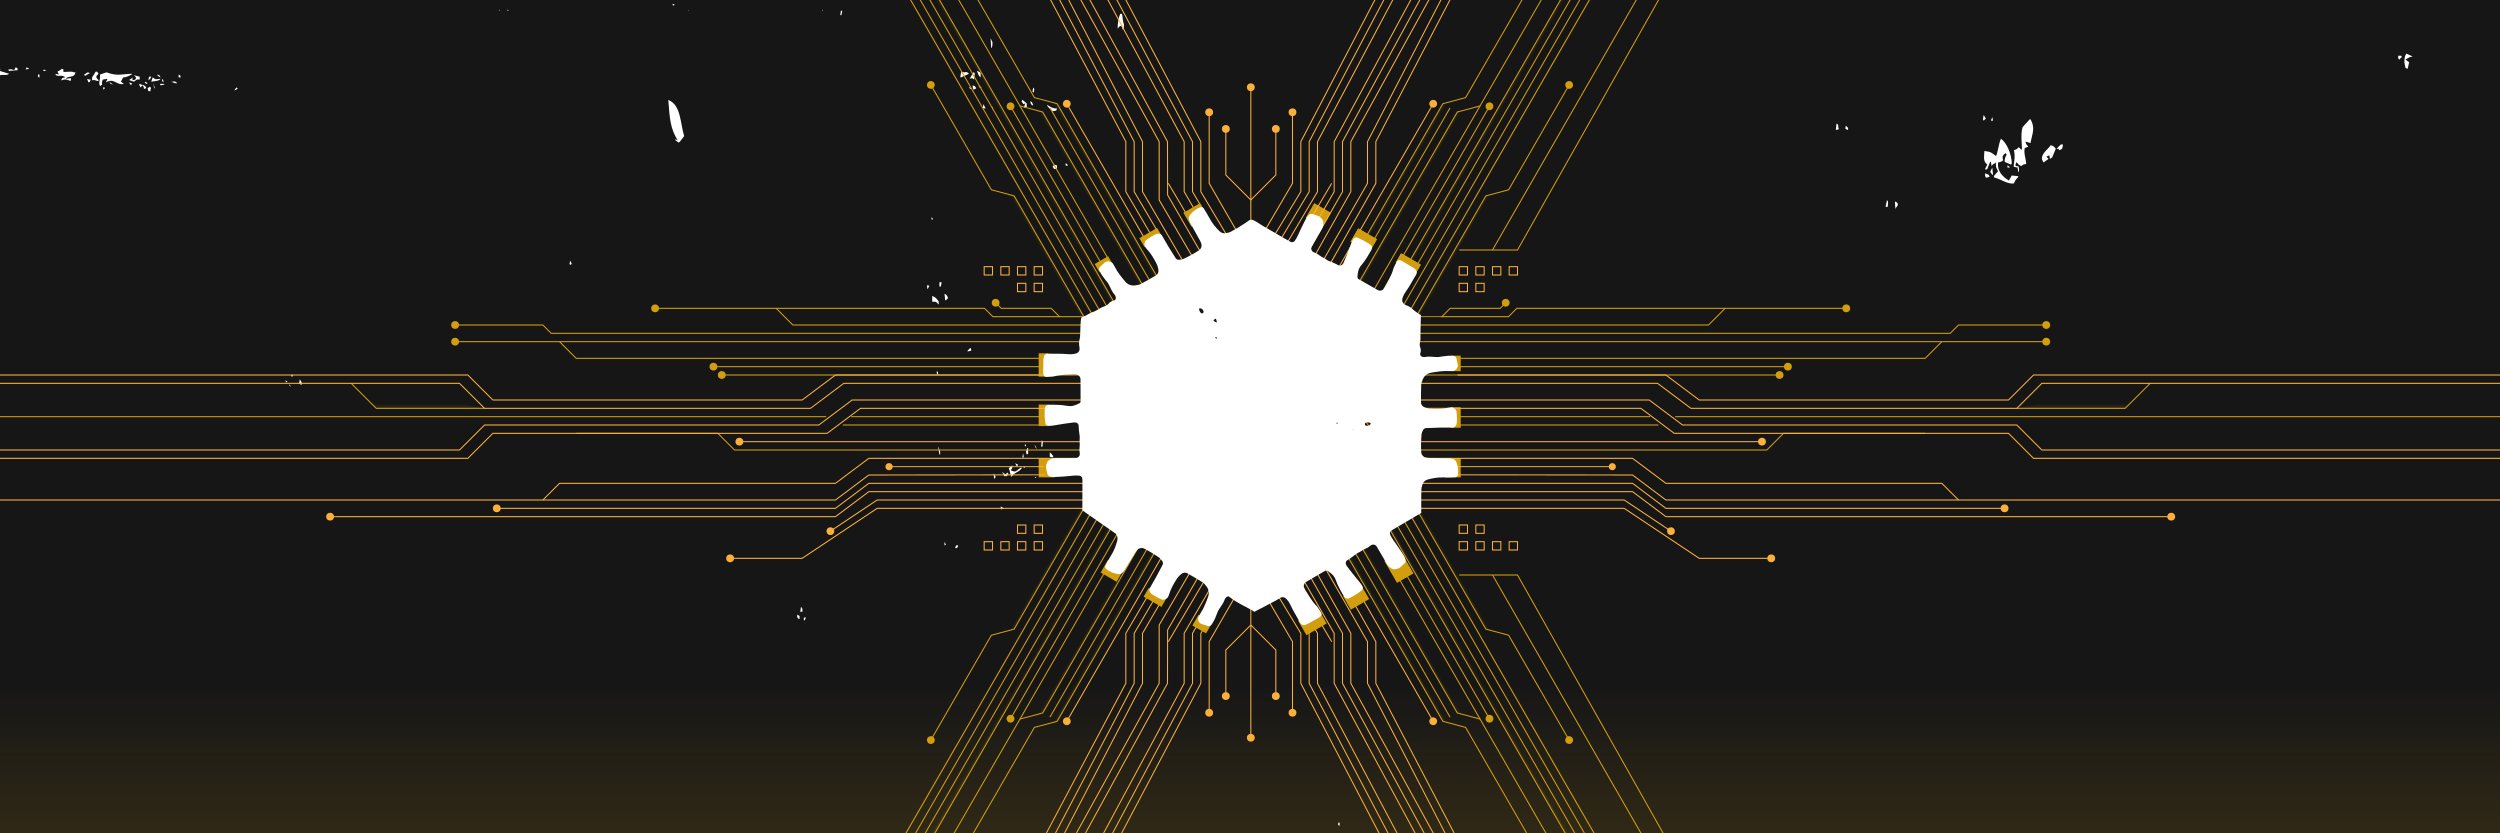 <svg xmlns="http://www.w3.org/2000/svg" xmlns:xlink="http://www.w3.org/1999/xlink" viewBox="0 0 3000 1000"><defs><style>      .cls-1 {        fill: #fbb03b;      }      .cls-1, .cls-2, .cls-3, .cls-4, .cls-5, .cls-6, .cls-7, .cls-8, .cls-9, .cls-10, .cls-11, .cls-12, .cls-13 {        stroke-width: 0px;      }      .cls-2 {        fill: url(#linear-gradient-12);      }      .cls-14 {        fill: url(#linear-gradient-15);      }      .cls-14, .cls-15, .cls-16, .cls-17, .cls-18, .cls-19, .cls-20, .cls-21, .cls-22, .cls-23, .cls-24, .cls-25, .cls-26, .cls-27, .cls-28, .cls-29, .cls-30, .cls-31, .cls-32, .cls-33, .cls-34, .cls-35, .cls-36, .cls-37, .cls-38, .cls-39, .cls-40, .cls-41, .cls-42, .cls-43, .cls-44, .cls-45, .cls-46, .cls-47, .cls-48, .cls-49, .cls-50, .cls-51, .cls-52, .cls-53, .cls-54, .cls-55, .cls-56 {        stroke-miterlimit: 10;      }      .cls-14, .cls-15, .cls-16, .cls-17, .cls-18, .cls-19, .cls-20, .cls-21, .cls-23, .cls-24, .cls-25, .cls-26, .cls-27, .cls-28, .cls-29, .cls-30, .cls-31, .cls-32, .cls-33, .cls-34, .cls-35, .cls-37, .cls-38, .cls-39, .cls-40, .cls-41, .cls-42, .cls-44, .cls-45, .cls-46, .cls-47, .cls-48, .cls-49, .cls-50, .cls-51, .cls-52, .cls-53, .cls-54, .cls-55, .cls-56 {        stroke: #d29e0e;      }      .cls-14, .cls-15, .cls-17, .cls-18, .cls-19, .cls-20, .cls-21, .cls-23, .cls-24, .cls-25, .cls-26, .cls-27, .cls-28, .cls-29, .cls-30, .cls-31, .cls-32, .cls-33, .cls-34, .cls-35, .cls-36, .cls-37, .cls-38, .cls-39, .cls-40, .cls-41, .cls-42, .cls-44, .cls-45, .cls-46, .cls-47, .cls-48, .cls-49, .cls-50, .cls-51, .cls-52, .cls-53, .cls-54, .cls-55, .cls-56 {        stroke-width: 1.25px;      }      .cls-15 {        fill: url(#linear-gradient-2);      }      .cls-16 {        fill: url(#linear-gradient);      }      .cls-17, .cls-4, .cls-36, .cls-43 {        fill: none;      }      .cls-3 {        fill: #161617;      }      .cls-18 {        fill: url(#linear-gradient-19);      }      .cls-19 {        fill: url(#linear-gradient-26);      }      .cls-20 {        fill: url(#linear-gradient-47);      }      .cls-21 {        fill: url(#linear-gradient-27);      }      .cls-22 {        fill: url(#linear-gradient-48);        stroke: url(#linear-gradient-49);      }      .cls-23 {        fill: url(#linear-gradient-30);      }      .cls-24 {        fill: url(#linear-gradient-13);      }      .cls-25 {        fill: url(#linear-gradient-22);      }      .cls-26 {        fill: url(#linear-gradient-11);      }      .cls-27 {        fill: url(#linear-gradient-16);      }      .cls-28 {        fill: url(#linear-gradient-46);      }      .cls-29 {        fill: url(#linear-gradient-20);      }      .cls-5 {        fill: url(#linear-gradient-34);      }      .cls-30 {        fill: url(#linear-gradient-8);      }      .cls-31 {        fill: url(#linear-gradient-5);      }      .cls-32 {        fill: url(#linear-gradient-38);      }      .cls-33 {        fill: url(#linear-gradient-17);      }      .cls-6 {        fill: url(#linear-gradient-40);      }      .cls-34 {        fill: url(#linear-gradient-6);      }      .cls-35 {        fill: url(#linear-gradient-9);      }      .cls-7 {        fill: url(#linear-gradient-23);      }      .cls-36, .cls-43 {        stroke: #fbb03b;      }      .cls-37 {        fill: url(#linear-gradient-41);      }      .cls-38 {        fill: url(#linear-gradient-4);      }      .cls-39 {        fill: url(#linear-gradient-31);      }      .cls-40 {        fill: url(#linear-gradient-3);      }      .cls-41 {        fill: url(#linear-gradient-14);      }      .cls-8 {        fill: url(#linear-gradient-45);      }      .cls-42 {        fill: url(#linear-gradient-10);      }      .cls-43 {        stroke-width: 1.14px;      }      .cls-44 {        fill: url(#linear-gradient-24);      }      .cls-9 {        fill: url(#linear-gradient-7);      }      .cls-45 {        fill: url(#linear-gradient-43);      }      .cls-57 {        clip-path: url(#clippath);      }      .cls-46 {        fill: url(#linear-gradient-37);      }      .cls-47 {        fill: url(#linear-gradient-39);      }      .cls-48 {        fill: url(#linear-gradient-25);      }      .cls-49 {        fill: url(#linear-gradient-28);      }      .cls-50 {        fill: url(#linear-gradient-44);      }      .cls-51 {        fill: url(#linear-gradient-21);      }      .cls-10 {        fill: #d29e0e;      }      .cls-11 {        fill: url(#linear-gradient-18);      }      .cls-52 {        fill: url(#linear-gradient-42);      }      .cls-12 {        fill: #fff;      }      .cls-53 {        fill: url(#linear-gradient-36);      }      .cls-13 {        fill: url(#linear-gradient-29);      }      .cls-54 {        fill: url(#linear-gradient-33);      }      .cls-55 {        fill: url(#linear-gradient-35);      }      .cls-56 {        fill: url(#linear-gradient-32);      }    </style><clipPath id="clippath"><rect class="cls-4" x="6165.98" y="1462.11" width="3023.46" height="1029.65"></rect></clipPath><linearGradient id="linear-gradient" x1="1716" y1="380" x2="1716" y2="380" gradientUnits="userSpaceOnUse"><stop offset="0" stop-color="#d29e0e" stop-opacity=".15"></stop><stop offset=".19" stop-color="#d29e0e" stop-opacity="0"></stop></linearGradient><linearGradient id="linear-gradient-2" x1="2461.16" y1="897.47" x2="2461.16" y2="877.47" gradientTransform="translate(1233.06 -1792.55) rotate(60)" xlink:href="#linear-gradient"></linearGradient><linearGradient id="linear-gradient-3" x1="2341.16" y1="887.47" x2="2341.16" y2="887.47" gradientTransform="translate(1233.06 -1792.55) rotate(60)" xlink:href="#linear-gradient"></linearGradient><linearGradient id="linear-gradient-4" x1="2436.16" y1="877.47" x2="2436.16" y2="857.47" gradientTransform="translate(1233.06 -1792.55) rotate(60)" xlink:href="#linear-gradient"></linearGradient><linearGradient id="linear-gradient-5" x1="2211.16" y1="877.47" x2="2211.16" y2="867.47" gradientTransform="translate(1233.06 -1792.55) rotate(60)" xlink:href="#linear-gradient"></linearGradient><linearGradient id="linear-gradient-6" x1="2351.16" y1="857.47" x2="2351.16" y2="857.47" gradientTransform="translate(1233.06 -1792.55) rotate(60)" xlink:href="#linear-gradient"></linearGradient><linearGradient id="linear-gradient-7" x1="2376.16" y1="847.47" x2="2376.16" y2="847.47" gradientTransform="translate(1233.06 -1792.55) rotate(60)" xlink:href="#linear-gradient"></linearGradient><linearGradient id="linear-gradient-8" x1="2536.16" y1="837.47" x2="2536.16" y2="817.47" gradientTransform="translate(1233.06 -1792.55) rotate(60)" xlink:href="#linear-gradient"></linearGradient><linearGradient id="linear-gradient-9" x1="2441.16" y1="827.47" x2="2441.16" y2="827.47" gradientTransform="translate(1233.06 -1792.55) rotate(60)" xlink:href="#linear-gradient"></linearGradient><linearGradient id="linear-gradient-10" x1="2446.16" y1="817.47" x2="2446.16" y2="817.47" gradientTransform="translate(1233.06 -1792.55) rotate(60)" xlink:href="#linear-gradient"></linearGradient><linearGradient id="linear-gradient-11" x1="2501.16" y1="807.47" x2="2501.16" y2="797.47" gradientTransform="translate(1233.06 -1792.55) rotate(60)" xlink:href="#linear-gradient"></linearGradient><linearGradient id="linear-gradient-12" x1="2386.16" y1="797.47" x2="2386.16" y2="777.47" gradientTransform="translate(1233.06 -1792.55) rotate(60)" xlink:href="#linear-gradient"></linearGradient><linearGradient id="linear-gradient-13" x1="2666.61" y1="541.61" x2="2666.61" y2="521.61" gradientTransform="translate(2177.84 -1792.55) rotate(120) scale(1 -1)" xlink:href="#linear-gradient"></linearGradient><linearGradient id="linear-gradient-14" x1="2546.61" y1="531.61" x2="2546.61" y2="531.61" gradientTransform="translate(2177.84 -1792.55) rotate(120) scale(1 -1)" xlink:href="#linear-gradient"></linearGradient><linearGradient id="linear-gradient-15" x1="2641.61" y1="521.61" x2="2641.61" y2="501.61" gradientTransform="translate(2177.84 -1792.55) rotate(120) scale(1 -1)" xlink:href="#linear-gradient"></linearGradient><linearGradient id="linear-gradient-16" x1="2416.61" y1="521.61" x2="2416.61" y2="511.61" gradientTransform="translate(2177.84 -1792.55) rotate(120) scale(1 -1)" xlink:href="#linear-gradient"></linearGradient><linearGradient id="linear-gradient-17" x1="2556.61" y1="501.61" x2="2556.61" y2="501.61" gradientTransform="translate(2177.84 -1792.55) rotate(120) scale(1 -1)" xlink:href="#linear-gradient"></linearGradient><linearGradient id="linear-gradient-18" x1="2581.61" y1="491.61" x2="2581.61" y2="491.61" gradientTransform="translate(2177.84 -1792.55) rotate(120) scale(1 -1)" xlink:href="#linear-gradient"></linearGradient><linearGradient id="linear-gradient-19" x1="2741.61" y1="481.61" x2="2741.61" y2="461.61" gradientTransform="translate(2177.84 -1792.55) rotate(120) scale(1 -1)" xlink:href="#linear-gradient"></linearGradient><linearGradient id="linear-gradient-20" x1="2646.61" y1="471.61" x2="2646.61" y2="471.61" gradientTransform="translate(2177.84 -1792.55) rotate(120) scale(1 -1)" xlink:href="#linear-gradient"></linearGradient><linearGradient id="linear-gradient-21" x1="2651.61" y1="461.61" x2="2651.61" y2="461.61" gradientTransform="translate(2177.84 -1792.55) rotate(120) scale(1 -1)" xlink:href="#linear-gradient"></linearGradient><linearGradient id="linear-gradient-22" x1="2706.61" y1="451.61" x2="2706.61" y2="441.61" gradientTransform="translate(2177.84 -1792.55) rotate(120) scale(1 -1)" xlink:href="#linear-gradient"></linearGradient><linearGradient id="linear-gradient-23" x1="2591.61" y1="441.61" x2="2591.61" y2="421.61" gradientTransform="translate(2177.84 -1792.55) rotate(120) scale(1 -1)" xlink:href="#linear-gradient"></linearGradient><linearGradient id="linear-gradient-24" x1="1967.95" y1="612.72" x2="1967.95" y2="592.72" gradientTransform="translate(1233.06 2213.05) rotate(-60) scale(1 -1)" xlink:href="#linear-gradient"></linearGradient><linearGradient id="linear-gradient-25" x1="1847.95" y1="602.72" x2="1847.95" y2="602.72" gradientTransform="translate(1233.06 2213.05) rotate(-60) scale(1 -1)" xlink:href="#linear-gradient"></linearGradient><linearGradient id="linear-gradient-26" x1="1942.95" y1="592.72" x2="1942.95" y2="572.72" gradientTransform="translate(1233.06 2213.05) rotate(-60) scale(1 -1)" xlink:href="#linear-gradient"></linearGradient><linearGradient id="linear-gradient-27" x1="1717.95" y1="592.72" x2="1717.95" y2="582.72" gradientTransform="translate(1233.06 2213.05) rotate(-60) scale(1 -1)" xlink:href="#linear-gradient"></linearGradient><linearGradient id="linear-gradient-28" x1="1857.95" y1="572.72" x2="1857.95" y2="572.72" gradientTransform="translate(1233.06 2213.05) rotate(-60) scale(1 -1)" xlink:href="#linear-gradient"></linearGradient><linearGradient id="linear-gradient-29" x1="1882.95" y1="562.72" x2="1882.95" y2="562.72" gradientTransform="translate(1233.06 2213.05) rotate(-60) scale(1 -1)" xlink:href="#linear-gradient"></linearGradient><linearGradient id="linear-gradient-30" x1="2042.95" y1="552.72" x2="2042.95" y2="532.72" gradientTransform="translate(1233.06 2213.05) rotate(-60) scale(1 -1)" xlink:href="#linear-gradient"></linearGradient><linearGradient id="linear-gradient-31" x1="1947.95" y1="542.72" x2="1947.95" y2="542.72" gradientTransform="translate(1233.06 2213.05) rotate(-60) scale(1 -1)" xlink:href="#linear-gradient"></linearGradient><linearGradient id="linear-gradient-32" x1="1952.95" y1="532.72" x2="1952.95" y2="532.72" gradientTransform="translate(1233.06 2213.05) rotate(-60) scale(1 -1)" xlink:href="#linear-gradient"></linearGradient><linearGradient id="linear-gradient-33" x1="2007.95" y1="522.72" x2="2007.95" y2="512.72" gradientTransform="translate(1233.06 2213.05) rotate(-60) scale(1 -1)" xlink:href="#linear-gradient"></linearGradient><linearGradient id="linear-gradient-34" x1="1892.95" y1="512.72" x2="1892.95" y2="492.72" gradientTransform="translate(1233.06 2213.05) rotate(-60) scale(1 -1)" xlink:href="#linear-gradient"></linearGradient><linearGradient id="linear-gradient-35" x1="2173.41" y1="256.86" x2="2173.41" y2="236.86" gradientTransform="translate(2177.84 2213.05) rotate(-120)" xlink:href="#linear-gradient"></linearGradient><linearGradient id="linear-gradient-36" x1="2053.41" y1="246.86" x2="2053.41" y2="246.86" gradientTransform="translate(2177.84 2213.05) rotate(-120)" xlink:href="#linear-gradient"></linearGradient><linearGradient id="linear-gradient-37" x1="2148.41" y1="236.86" x2="2148.41" y2="216.86" gradientTransform="translate(2177.84 2213.05) rotate(-120)" xlink:href="#linear-gradient"></linearGradient><linearGradient id="linear-gradient-38" x1="1923.41" y1="236.86" x2="1923.41" y2="226.86" gradientTransform="translate(2177.84 2213.05) rotate(-120)" xlink:href="#linear-gradient"></linearGradient><linearGradient id="linear-gradient-39" x1="2063.41" y1="216.86" x2="2063.41" y2="216.86" gradientTransform="translate(2177.84 2213.05) rotate(-120)" xlink:href="#linear-gradient"></linearGradient><linearGradient id="linear-gradient-40" x1="2088.41" y1="206.86" x2="2088.41" y2="206.86" gradientTransform="translate(2177.84 2213.05) rotate(-120)" xlink:href="#linear-gradient"></linearGradient><linearGradient id="linear-gradient-41" x1="2248.41" y1="196.86" x2="2248.41" y2="176.86" gradientTransform="translate(2177.84 2213.05) rotate(-120)" xlink:href="#linear-gradient"></linearGradient><linearGradient id="linear-gradient-42" x1="2153.41" y1="186.86" x2="2153.41" y2="186.86" gradientTransform="translate(2177.84 2213.05) rotate(-120)" xlink:href="#linear-gradient"></linearGradient><linearGradient id="linear-gradient-43" x1="2158.41" y1="176.86" x2="2158.41" y2="176.86" gradientTransform="translate(2177.84 2213.05) rotate(-120)" xlink:href="#linear-gradient"></linearGradient><linearGradient id="linear-gradient-44" x1="2213.41" y1="166.86" x2="2213.41" y2="156.86" gradientTransform="translate(2177.84 2213.05) rotate(-120)" xlink:href="#linear-gradient"></linearGradient><linearGradient id="linear-gradient-45" x1="2098.41" y1="156.86" x2="2098.41" y2="136.86" gradientTransform="translate(2177.84 2213.05) rotate(-120)" xlink:href="#linear-gradient"></linearGradient><linearGradient id="linear-gradient-46" x1="2500.19" y1="490" x2="2500.19" y2="460" xlink:href="#linear-gradient"></linearGradient><linearGradient id="linear-gradient-47" x1="2401.35" y1="490" x2="2401.35" y2="460" gradientTransform="translate(2902.78) rotate(-180) scale(1 -1)" xlink:href="#linear-gradient"></linearGradient><linearGradient id="linear-gradient-48" x1="1500" y1="1016.99" x2="1500" y2="-16.99" xlink:href="#linear-gradient"></linearGradient><linearGradient id="linear-gradient-49" x1="-42.27" y1="500" x2="3042.27" y2="500" gradientUnits="userSpaceOnUse"><stop offset="0" stop-color="#d29e0e" stop-opacity=".15"></stop><stop offset=".32" stop-color="#d29e0e" stop-opacity="0"></stop></linearGradient></defs><g id="Background"><path class="cls-3" d="M3057.64,1104.82V-8.79c-2.03.18-3.88.36-5.47.54-.96.11-7.31-1.47-7.55-1.51-9.46-1.62-19.27,2.86-27.17,1.51-16.09-2.76-47.9-5.11-67.17-.75h-14.34c-10.99,1.02-20.79.36-32.45-2.26-7.04.5-14.09,1.01-21.13,1.51-4.24-.94-12.81-.6-18.87.75-8.99,2.01-82.59-4.35-88.3-3.02-2.31.54-6.19,2.72-9.06,2.26-1.86-.3-6.88-1.9-9.06-1.51-4.67.83-8.45,1.96-13.58,3.02-4.46.92-14.28-1.05-19.62-2.26-3.27.25-6.54.5-9.82.75-8.52-1.48-21.9-1.8-30.94-.75-7.3.85-19.21-2.87-26.42-1.51h-25.66c-12.94,3.02-76.11.85-83.02,1.51-5.2.5-12.55-.58-18.12-.75-12.36-.4-21.86,1.78-32.45-.75-13.2-3.16-41.44,3.46-44.53-2.26-2.85.67-1.37,1.19-3.02,2.26-2.01-1.5-12.77-2.26-15.85-1.51-3.83.93-11.36,2.72-14.34,2.26-4.51-.69-13.96-2.08-19.62-.75-10.13,2.38-19.8.39-27.93.75-3.28.15-59.17,1.77-62.4,2.26-5.36.82-9.56-.38-15.85.75-3.27-.25-6.54-.5-9.81-.75-8.98,0-14.58.46-22.64,2.26-13.77,3.08-43.9-2.61-55.18,0-2.77.64-24.33,1.41-34.05-.76-4.27,0-105.79,1.48-112.28,0-10.06.25-20.13.5-30.19.76-4.76-1.18-12.87-3.85-19.62-2.26-4.15.97-12.09,2.62-16.61,1.51-9.67-2.38-19.46-.75-32.45-.75h-25.91c-.19.03-9.27.96-10.57.75-13.7-2.13-50.74-4.24-61.89-6.04-6.44-1.04-14.44,1.77-19.62.75-3.49-.68-10.32-2.18-14.34-1.51-9.12,1.52-23.39,3.55-34.72,3.77-13.97.28-26.13-.68-37.74-.75-6.53-.04-10.74,1.55-15.85.75-12.93-2.01-27.4-.88-37.74,2.26-10.79,3.28-63.94-3.28-75.47-2.26-5.29.47-11.15-4.46-17.36-3.02-5.51,1.28-13.35.42-19.62.75-1.79.1-2.81,1.28-5.28.75-2.04-.43-7.36-1.58-10.57-.75-2.84.73-6.04,1.59-10.57,1.51-7.8-.5-15.6-1.01-23.4-1.51-5.07,1.13-10.21,2.78-15.09,3.77-3.17.65-8.71-.97-11.32-1.51-3.79-.78-8.57,1.31-9.81,1.51-10.58,1.7-21.48-2.94-29.43-1.51-2.67.48-8.42,2.34-11.32,3.02-4.03-.25-8.05-.5-12.08-.75-1.7,0-4.71.84-5.28.75-2.69-.41-8.25-1.88-11.32-1.51-.81.1-5.38,1.53-6.04,1.51-5.16-.14-13.62-1.25-18.11-2.26-3.1-.7-7.89.33-9.81.75h-16.6c-5.56,1.35-111.95-2.26-116.23-2.26-13.46,0-22.99.45-34.72,3.02-6.04,1.32-12.69-1.5-17.36-.75-4.39.7-12.38,2.52-17.36,1.51-3.81-.77-14.15-1.17-18.11-.75-1.08.11-2.49,1.25-4.53.75-4.05-.98-49.74-2.7-61.13,0h-13.59c-1.3.45-3.01,2.5-4.53,3.02-3.78-.79-8.2-4.25-12.83-5.28-4.1-.92-8.86,1.42-11.32,2.26-7.92-1.66-14.13,1.88-20.38,3.02-3.22.59-6.9-1.95-9.81-2.26-2.67-.28-10.77,1.41-11.32,1.51-3.71.69-6.69-.96-9.06-1.51-7.17-1.68-45.25,3.64-46.79,2.26-5.06-.11-13.5-1.07-17.36-1.51-.53-.06-3.45,1.46-3.77,1.51-2.92.46-7.77-3.06-13.59-1.51-.93.25-3.6,2.11-4.53,2.26-2.04.34-7.82-1.54-12.07-1.51-2.61,2.46-12.94,2.47-17.36.75-2-.78-4.32.77-5.28.75-3.73-.05-7.81-.58-12.08-1.51-4.53.25-9.06.5-13.58.75-10.45-3.17-86.9.74-91.07,1.51-.53.1-33.96-3.46-40-3.77-1.27-.07-11.75-.3-12.83,0-2.38.66-13.39.53-15.1,0-4.41-1.36-64.77-1.11-68.94,0-.91.24-29.87-.23-41.51.75-3.6.3-9.95-2.95-12.83-2.26-.58.14-2.43,2.08-3.02,2.26h-13.59c-.5.75-1,1.51-1.51,2.26-4.6,1.06-8.32-7.47-13.59,1.51-5.51-1.08-12.23-6.24-21.13-3.77-2.8.78-6.78,3.29-11.32,2.26-2.06-.47-7.34-1.55-10.57-.75-3.15.77-5.06,2.45-9.06,1.51-9.61-2.27-25.71-2.78-35.47-3.77-3.78-.39-8.79,3.52-12.08,3.02-5.8-.88-13.67.82-19.62,0-9.78-1.36-21.43-.47-29.43-.75-1.78-.06-6-1.22-7.54-1.51-6.23-1.15-22.44.97-30.95,2.26-3.82.58-9.68-.38-12.07,0-3.98.63-7.89-.71-11.32-.75-18.79-.27-37.53-2.58-55.1,1.51-6.3,1.47-13.4-2.37-18.12-2.26-2.05.04-3.71,1-6.04,1.51-4.61,1.02-11.77-1.39-15.09-2.26-9.06-.5-18.12-1.01-27.17-1.51-15.97,3.57-33.71,0-50.57,0-8.69,0-21.17,1.1-26.42.76-1.71-.11-5.45-1.46-8.3-.76-4.29,1.05-13.07,3.17-18.87,2.26-23.4-3.66-48.69-3.63-71.7,1.51-3.66.82-9.59-.21-12.07-.75h-18.87c-2.6-.62-7.29-1.69-9.81-2.26-2.54-.58-6.18.45-7.55.75-4.43.97-15.86-.31-19.62-1.51-4.58-1.46-51.89-.1-88.53.89v1111.43h3160.55ZM1750.98-7.49c-1.3-.49-.74-.15-1.51-.75,1.3.49.74.15,1.51.75ZM1655.12,1020.37c1.81.96,2.4,1.8,3.77,3.02v2.26c-2.23-.54-2.77-.41-3.77-2.26-.8-1.46-.24-.87,0-3.02ZM1606.07,987.16h1.51v3.77c-1.3-.49-.74-.15-1.51-.76-.8-1.46-.24-.87,0-3.02ZM1589.46,1024.14c3.53,3.35-.07,14.38,3.02,18.11-.08,2.15-.3,3.23-.76,4.53-2.39-.43-2.2-.66-3.77-1.51-.05-7.46-.03-15.84,1.51-21.13ZM1566.82,655.82c.76.25,1.51.5,2.27.75-.56,1.75-.79,1.69-1.51,3.02-1.3-.49-.74-.15-1.51-.75-.59-1.07.09-1.32.75-3.02ZM1344.17,16.66h2.26c.71,3.28,1.02,10.43,2.27,12.08.07,2.49.18,5.41-.76,6.79v.75c-.93-1.22-1.68-3.9-2.26-5.28-2.87.59-2.14.84-3.77,2.27v.75h-.76c.06-6.73,1.09-12.47,3.02-17.36ZM1321.53-3.72v.75c-1.78-.66-1.25-.28-2.26-1.51.75.25,1.51.5,2.26.75ZM1258.88-4.47c-1.31-.49-.74-.15-1.51-.75,1.3.49.74.15,1.51.75ZM1243.03-3.72c-1.3.67-.97.67-2.27,0h2.27ZM1190.2,56.66v.75h-.76c-.25-3.77-.5-7.55-.76-11.32,1.05,1.15,1.34,3.22,2.27,4.53.05,2.34.11,4.76-.76,6.04ZM1187.18-4.47h.76v-.75c.61.78.28.19.75,1.51,0,0-2.96-.17-1.51-.75ZM1134.35-8.25h3.02c-.58.52-1.68.99-2.26,1.51h-3.77c.65-.5,2.37-1.02,3.02-1.51ZM1067.93-4.47c1.3-.49.74-.15,1.51-.75h3.02c-.58.52-1.68.99-2.27,1.51h-2.26v-.75ZM1040.01-3.72c1.3.49.74.15,1.51.75h-.76c-.69.81.06.07-.75.75v-1.51ZM1009.06,12.89h1.51c-.08,1.91-.09,2.8-.75,3.77v1.51h-1.51c.25-1.76.5-3.52.76-5.28ZM987.18,11.38c.26.39.41.9.52,1.45h-.87c.13-.44.25-.9.34-1.45ZM825.91,12.13c.34.34.56.54.73.7h-.98c.07-.2.15-.42.25-.7ZM809.31,5.34v.76c-1.3.49-.74.15-1.51.75-.57-.81-.47-.7-.75-2.27.75.25,1.51.5,2.26.75ZM609.05,11.38c.56.46,1.05.95,1.51,1.45h-1.65c.04-.47.07-.9.15-1.45ZM599.99,11.38c.08.48.05.97.04,1.45h-.78c.44-1.2.14-.7.73-1.45ZM-84.57-5.23c-1.3-.49-.74-.15-1.51-.75,1.3.49.74.15,1.51.75Z"></path><path class="cls-12" d="M-46.68,6460.95v-7.79c.58-.29,1.15-.58,1.73-.86h.87c-.87,2.88-1.73,5.77-2.6,8.65ZM-13.24,84.22h2.6c-2.08,1.01-1.14,2.15-2.6,0ZM-7.18,85.95v-2.59c2.6,1.66,1.45.15,2.59,3.46-.86-.29-1.73-.58-2.59-.86ZM.61,90.28c-2.61-1.89-2.97-2.86-4.32-6.06v-.86c1.15-.29,2.31-.58,3.46-.87,1.48,2.13.55.06,0,2.59,3.75,1.16,7.5,2.31,11.25,3.46-3.58,2.65-6.85.49-10.39,1.73ZM11,85.08c-.29-.29-.58-.58-.87-.86v-.86c4.04-.29,3.67-.35,6.93.86.57-1.16,1.15-2.31,1.73-3.46,3.84,1.74,1.12.6,2.59,3.46-3.46.29-6.92.58-10.38.86ZM30.9,83.36c.29-.87.58-1.73.87-2.6,1.15.58,2.31,1.16,3.46,1.73-1.44.29-2.89.58-4.33.87ZM47.34,92.87h-.86c-1.7-2.25-.85-.81-.87-3.46h1.73v3.46ZM49.07,1886.79c.29-.58.58-1.16.87-1.73,1.15.29,2.31.58,3.46.86-1.44.29-2.89.58-4.33.87ZM51.67,85.08c.29-.58.58-1.15.86-1.73,1.16.58,2.31,1.15,3.46,1.73h-4.32ZM79.36,93.74v.86c1.73-.29,3.46-.58,5.19-.86.29.29.58.58.87.86-.29.87-.58,1.73-.87,2.6-4.03-1.71-6.17-2.67-10.38-.87h-.87c1.7-3.17.92-2.7,5.19-3.46-2.56-2.18-5.49-2.27-8.65-1.73-.87-.29-1.73-.58-2.6-.86-.29-.58-.57-1.16-.86-1.73,1.44.29,2.88.58,4.33.87-.58-1.16-1.16-2.31-1.73-3.46,1.87-1.06,3.81-1.83,5.19-3.46,3.46,1.73,1.67.18,1.73,3.46,2,1.19,8.75-1.11,12.98.86h1.73c-1.38,6.89-7.26,3.89-11.25,6.93ZM196.19,98.93c-2.59-2.51-1.35-.86-1.73-4.33,1.77,1.74,1.23.86,1.73,4.33ZM192.72,92.87c-2.63-1.34-2.78-.93-4.32-3.46,3.59,1.14,2.74.44,4.32,3.46ZM178.88,92.01h2.6c-1.21,3.04-1.2,2.64-3.46,4.33.29-1.44.58-2.88.87-4.33ZM167.63,92.01v3.46c-3.94-.57-3.87.42-6.92,2.6-1.73-.58-3.46-1.16-5.19-1.73v-.86c2.78-1.22,1.69-.87,3.46-2.6v3.46c1.15-.29,2.31-.58,3.46-.86.29-.87.58-1.73.86-2.6-.86-.86-1.73-1.73-2.59-2.59,2.31.58,4.61,1.16,6.92,1.73ZM100.99,89.41c1.44-.87,2.89-1.73,4.33-2.6.86.29,1.73.58,2.59.87-2.02,1.15-4.04,2.31-6.05,3.46l-.87-1.73ZM107.92,98.07c-.57.29-1.15.58-1.73.86-.57-1.44-1.15-2.88-1.73-4.33.87.29,1.73.58,2.6.87h1.73c-.29.86-.58,1.73-.87,2.6ZM118.3,96.34v.87c-3.77.22-2.78-1.8-7.79-.87v-3.46c1.44-2.31,2.88-4.61,4.33-6.92h1.73c.57.86,1.15,1.73,1.73,2.6-3.94,3.36-3.35,4.03,0,7.79ZM123.49,107.59c.29-1.16.58-2.31.86-3.46.58.58,1.16,1.16,1.74,1.73-.87.58-1.74,1.16-2.6,1.73ZM131.28,98.07c1.44,1.16,2.88,2.31,4.32,3.46-3.59-1.14-2.74-.45-4.32-3.46ZM148.59,100.66c-9.12,2.18-11.25-7.74-21.63-1.73.58-1.15,1.15-2.31,1.73-3.46v-.87c-1.73.29-3.46.58-5.19.87-1.27,2.69-1.5,2.85-.87,6.06-.86.58-1.73,1.15-2.59,1.73-2.33-3.79.78-8.24,0-13.85,2.59-.87,5.19-1.73,7.79-2.6,13.36,5.05,19,1.79,31.15,1.73-2.46,2.27-9.61,4.91-11.25,4.33-.87,1.73-1.73,3.46-2.6,5.19,1.16.86,2.31,1.73,3.46,2.59ZM154.65,98.93c1.15.29,2.31.58,3.46.87v.86c-.29.58-.58,1.16-.86,1.73-.87-1.15-1.73-2.31-2.6-3.46ZM165.9,1407.37c-1.15,1.16-2.31,2.31-3.46,3.46-1.44-.86-2.89-1.73-4.33-2.59,1.16-3.17,2.31-6.35,3.46-9.52-2.58,1.12-1.04-.04-2.59,1.73-1.7-2.25-.85-.81-.87-3.46,3.17.86,6.35,1.73,9.52,2.59l.87,5.19c-1.2,1.63-.82,1.42-2.6,2.6ZM175.42,105.86c-.87.29-1.73.58-2.6.86-.61-3.12-.34-2.61-1.73-4.33-.86.87-1.73,1.73-2.59,2.59-.58-1.44-1.16-2.88-1.73-4.33,2.02.58,4.04,1.16,6.06,1.73,1.75,1.18,1.41.95,2.6,2.59v.87ZM173.69,98.93c.29-.29.58-.58.86-.86.87.58,1.73,1.16,2.6,1.73-.58.29-1.16.58-1.73.86-.58-.58-1.16-1.15-1.73-1.73ZM180.61,109.32h-2.6c-.28-1.16-.57-2.31-.86-3.46.86-.58,1.73-1.16,2.59-1.73,3.31,2.55.39.36.87,5.19ZM184.94,105.86l-.87-6.06c.58,2.02,1.16,4.04,1.73,6.06h-.86ZM181.47,98.07c.57-1.73,1.15-3.46,1.73-5.19.86.58,1.73,1.16,2.59,1.73.48.96,4.76.09,6.92,0-1.71,2.83-7.28,2.59-11.25,3.46ZM197.05,101.53c-1.44.29-2.88.58-4.33.86-.29-.58-.57-1.15-.86-1.73h5.19v.87ZM204.84,97.2c.58.29,1.15.58,1.73.86,3.31-.59,3.7-.56,6.06,1.73-1.4.68-5.23-.42-7.79-2.59ZM214.36,92.87v-3.46c2.6,1.66,1.45.15,2.59,3.46h-2.59ZM280.99,108.45c.86-1.15,1.73-2.31,2.59-3.46.58.29,1.16.58,1.73.87-1.78,1.89-1.17,1.68-4.32,2.59ZM343.3,458.93c-.29-.87-.58-1.73-.87-2.6.87.58,1.73,1.16,2.6,1.73-.58.29-1.15.58-1.73.87ZM346.76,460.66c.87,1.16,1.73,2.31,2.6,3.46-2.6-1.66-1.45-.15-2.6-3.46ZM350.22,452c-.29-.29-.58-.58-.86-.86.29-.58.57-1.16.86-1.73.58.58,1.16,1.15,1.73,1.73-.57.29-1.15.58-1.73.86ZM361.47,461.52c-.86-.29-1.73-.58-2.6-.87.28-1.67.56-3.35.84-5.03-.47-.33-.99-.65-1.7-1.02.58.29,1.15.58,1.73.87,0,.05-.02.1-.03.16,1.73,1.21,2.07,2.44,2.62,5.9h-.87ZM641.29,6522.39c-2.6-1.15-5.19-2.31-7.79-3.46,5.72-.75,4.31-1.89,8.65-3.46-1.28-1.55-2.91-2.14-4.33-3.46.58-2.59,1.16-5.19,1.73-7.79.87.29,1.73.58,2.6.86,1.75,6.21,2.07,12.11-.86,17.31ZM650.8,6519.79h-3.46c-.29-.58-.57-1.16-.86-1.73,2.3-1.41,1.21-.26,2.59-2.59h.87c1.67,2.34,1.05,1.44.86,4.33ZM663.49,1413.43v-2.6c.58.29,1.15.58,1.73.86-.58.58-1.16,1.16-1.73,1.73ZM685.12,317.87c-.58-.29-1.16-.58-1.73-.86.29-1.44.57-2.89.86-4.33.58,1.15,1.16,2.31,1.73,3.46-.29.58-.57,1.16-.86,1.73ZM702.85,5294.22l.23-.68c.19.56.08.2-.23.68ZM877.23,1719.77c1.77,1.74,1.23.86,1.73,4.33-1.38-1.71-1.18-1.18-1.73-4.33ZM935.21,1736.22c-.86-1.16-1.73-2.31-2.59-3.46,3.62,1.34,2.13-.18,3.46,3.46h-.87ZM959.44,742.77h-.86c-2.36-2.36-2.26-1.77-1.73-5.19.86.58,1.73,1.16,2.59,1.73v3.46ZM962.9,734.12h-2.59c.29-2.02.58-4.04.86-6.06.58.86,1.16,1.73,1.73,2.6v3.46ZM965.5,744.5h-.86v-3.46h2.59c-.58,1.16-1.15,2.31-1.73,3.46ZM1024.34,1941.31c-2.31,1.16-4.61,2.31-6.92,3.46-.87-1.15-1.73-2.31-2.6-3.46v-3.46c.87.58,1.73,1.15,2.6,1.73,1.74-2.22,1.95-3.78.86-6.92,2.02-1.44,4.04-2.89,6.06-4.33,2.67,3.01.57,7.57,0,12.98ZM1026.08,1814.96c-.57.29-1.15.58-1.73.87-2.78-3.2,1.79-2.96-2.59-4.33.57-1.73,1.15-3.46,1.73-5.19,1.15.58,2.3,1.16,3.46,1.73-.29,2.31-.58,4.61-.87,6.92ZM1030.4,1930.92v3.46c-2.19-2.1-2.17-1.77-2.6-6.06.87.86,1.73,1.73,2.6,2.59ZM1029.54,1945.63h-.86c.29-1.15.58-2.31.86-3.46.58.58,1.16,1.15,1.73,1.73-.57.58-1.15,1.15-1.73,1.73ZM1028.67,1935.25c.86,1.44,1.73,2.89,2.59,4.33-3.17-1.75-1.89-.04-2.59-4.33ZM1113.48,346.43h-.87v-4.33c.87.29,1.73.58,2.6.87-.58,1.15-1.15,2.31-1.73,3.46ZM1117.81,260.76c1.75,1.56.64-.02,1.73,2.6h-1.73v-2.6ZM1118.67,362v-6.92c4.07,1.66,5.61,3.47,7.79,6.92v3.46c-4.12-3.31-1.15-3.4-7.79-3.46ZM1125.59,445.95v4.33c-1.38-1.71-1.17-1.18-1.73-4.33h1.73ZM1128.19,545.46h-.87c-.57-3.46-1.15-6.92-1.73-10.38.87,2.31,1.73,4.61,2.6,6.92v3.46ZM1129.05,343.83h-1.73v-5.19h2.6c-.29,1.73-.58,3.46-.87,5.19ZM1132.48,6417.65c-.11-.08-.2-.19-.3-.27h.42c-.04.08-.07.19-.11.27ZM1133.38,654.5v-4.33c.58,1.16,1.16,2.31,1.73,3.46-.57.29-1.15.58-1.73.86ZM1134.25,360.28c-.29-2.6-.58-5.19-.87-7.79,3.04,1.62,2.9,2.06,4.33,5.19-.87.87-1.73,1.73-2.6,2.6h-.86ZM1138.01,6446.24c-.29-1.44-.58-2.89-.87-4.33h2.6c-.58,1.44-1.16,2.89-1.73,4.33ZM1148.39,6448.83c-.87-1.44-1.73-2.89-2.6-4.33.87-.87,1.73-1.73,2.6-2.6.29.58.58,1.16.87,1.73-.29,1.73-.58,3.46-.87,5.19ZM1146.36,657.96v-.86c.29-.87.58-1.73.87-2.6h2.59c-1.34,3.62.17,2.13-3.46,3.46ZM1152.42,92.87c.29-2.31.58-4.61.86-6.92,1.16.29,2.31.58,3.46.86,3.31-.58,3.69-.56,6.06,1.73-3.17,1.44-6.34,2.89-9.52,4.33h-.86ZM1161.07,421.72v-.87c1.16-1.15,2.31-2.31,3.46-3.46,1.28,2.14.67,1.48.87,3.46-1.44.29-2.89.58-4.33.87ZM1165.4,106.72c-2.23-.81-.95.69-2.6-2.6.87.58,1.73,1.16,2.6,1.73v.86ZM1163.67,94.6c1.44-2.59,2.88-5.19,4.32-7.79,2.28.88.7-.43,1.73,1.73-.29,2.31-.57,4.62-.86,6.92-3.48-2.42-1.2-1.95-5.19-.87ZM1167.13,102.39c3.46,1.23,2.59.81,4.33,3.46-4,3.48-4.07.56-4.33-3.46ZM1176.65,92.87c-2.79-2.13-2.98-4.78-4.33-7.79,6.53,2.04,3.9,3.12,4.33,7.79ZM1174.05,102.39c1.44,1.16,2.89,2.31,4.33,3.46-3.6-1.13-2.74-.45-4.33-3.46ZM1179.25,1982.85h-.86c.29-1.44.57-2.88.86-4.33,1.16.29,2.31.58,3.46.87-1.15,1.15-2.31,2.31-3.46,3.46ZM1179.25,130.08c.29-1.73.58-3.46.87-5.19.86,1.73,1.73,3.46,2.59,5.19h-3.46ZM1190.5,127.49c.58,1.44,1.16,2.88,1.73,4.33-2.35-2.47-1.47-1.37-1.73-4.33ZM1193.09,574.89c-.29-2.31-.58-4.61-.87-6.92.87,1.44,1.73,2.88,2.6,4.33-.58.86-1.16,1.73-1.73,2.59ZM1226.85,119.7c1.73,1.44,3.46,2.88,5.19,4.33v4.33c-1.16.29-2.31.58-3.46.87.57-1.73,1.15-3.46,1.73-5.19-3.48.81-1.19,1.88-3.46-.86-1.67-2.76-.85-.23,0-3.46ZM1231.17,533.35v2.59c-.57-.58-1.15-1.15-1.73-1.73.29-.29.58-.58.87-.87h.86ZM1221.65,557.58v.87c-.57.29-1.15.58-1.73.86-.58-1.15-1.15-2.31-1.73-3.46,1.16.58,2.31,1.15,3.46,1.73ZM1200.88,611.23v-3.46c1.44.86,2.88,1.73,4.32,2.59-1.44.29-2.88.58-4.32.87ZM1207.81,571.42h-2.6c-.86-1.73-1.73-3.46-2.59-5.19,1.64,1.21.52.07,1.73,1.73,3.7,1.14,1.58,2.22,4.33-.87.58.58,1.16,1.16,1.73,1.73-.86.87-1.73,1.73-2.59,2.6ZM1225.98,561.91c-3.21,4.99-9.71,5.16-12.11,10.38-2.07-3.25-1.35-6.52-3.47-10.38,1.45-1.16,2.89-2.31,4.33-3.46.67,2.67-.36,3.35-1.73,6.06.87.29,1.73.58,2.6.86,3.71,1.73,5.11-1.79,9.51-4.33h.87v.87ZM1227.71,543.73c.29,1.73.58,3.46.87,5.19h-1.73c.29-1.73.57-3.46.86-5.19ZM1228.58,561.91v-2.6c.57.29,1.15.58,1.73.87-.58.58-1.16,1.15-1.73,1.73ZM1233.77,544.6c-.58.29-1.16.58-1.73.86-.29-1.15-.58-2.31-.87-3.46.58-1.44,1.16-2.89,1.73-4.33h.87v6.92ZM1238.96,126.62c-2.07-1.98-1.93-1.36-2.6-5.19,3.38,1.65,1.57,1.5,3.47,4.33l-.87.86ZM1240.69,109.32v1.73c-.58-.29-1.15-.58-1.73-.87.29-1.73.58-3.46.87-5.19,1.46,2.01,1.72,1.74.86,4.33ZM1241.56,572.29h2.59c-2.08,1.01-1.13,2.15-2.59,0ZM1241.56,533.35c.86,1.73,1.73,3.46,2.59,5.19-2.06-1.73-1.94-1.84-2.59-5.19ZM1251.07,533.35v2.59h-1.73c.29-2.59.58-5.19.87-7.78,1.69,2.27,1.5,2.16.86,5.19ZM1263.19,548.93c-1.15-.29-2.31-.58-3.46-.86v-5.19c2.75,1.58,1.95,2.64,4.32,4.33-.29.58-.57,1.16-.86,1.73ZM1268.38,201.91c-.29.29-.58.58-.86.86h-2.6c-.58-.86-1.15-1.73-1.73-2.6.58-.87,1.15-1.73,1.73-2.6,1.15.29,2.31.58,3.46.87v3.46ZM1267.52,132.68c-1.45.29-2.89.58-4.33.87-2.51-3.19-5.32-3.57-6.92-7.79,4.54,2.55,6.81,4.61,12.11,4.33-.29.87-.58,1.73-.86,2.59ZM1271.84,2006.21v-2.59c.58.86,1.16,1.73,1.73,2.59h-1.73ZM1278.76,198.45v-2.6c2.6,1.66,1.45.15,2.6,3.46-.86-.29-1.73-.58-2.6-.86ZM1313.68,6435.85c-.87-.86-1.74-1.73-2.6-2.6v-2.59c4.04,1.55,3.43,1.3,2.6,5.19ZM1324.93,6438.45c-3.51-2.05-.99-2.13-2.59-6.06v-.87c1.15-.29,2.31-.58,3.46-.86-.29,2.59-.58,5.19-.87,7.79ZM1362.71,634.6c-.58-1.73-1.15-3.46-1.73-5.19h1.73c.29,1.73.58,3.46.87,5.19h-.87ZM1515.88,1340.74c-.58-.58-1.15-1.16-1.73-1.73.29-.29.58-.58.87-.87h.86v2.6ZM1519.34,1364.1h-1.73c.29-2.88.58-5.77.87-8.65,2.27.91.95,4.56.86,8.65ZM1528.86,1358.05v-2.59c.87.29,1.73.58,2.6.86-.87.58-1.73,1.16-2.6,1.73ZM815.81,170.19c-.57.29-1.15.58-1.73.86-1.44-1.15-2.88-2.31-4.33-3.46,2.03-.49,1.18-.04,3.46.86-8.49-14.15-9.49-24.04-11.25-48.46,15.35,5.67,14.39,28.55,19.04,43.27-1.73,2.31-3.46,4.62-5.19,6.92ZM1870.02,5463.27c-.15.07-.3.15-.46.23h-.23c.15-.45.3-.91.46-1.36.43.67.2.23.23,1.14ZM2015.81,3598.3h.23c-.07.76-.15,1.52-.23,2.27-.15-.08-.3-.15-.45-.23.15-.68.3-1.36.45-2.05ZM2013.99,3645.6h-.23c-.43-.32-.37-.21-.68-.68-.08-.38-.15-.76-.23-1.14.87.16,1.09.24,1.59.68-.15.38-.3.76-.45,1.14ZM2015.81,3644.46c-.38-.08-.76-.15-1.14-.23.3-.3.61-.61.91-.91h.68c-.15.38-.3.76-.45,1.14ZM2018.54,3599.43c-.15-.23-.3-.46-.46-.68h.68c-.08.23-.15.45-.23.68ZM2031.5,3595.57l.46.45c-.23.15-.46.3-.68.46.08-.3.15-.61.23-.91ZM2029.23,3596.25v.91c-.23-.3-.46-.61-.68-.91h.68ZM2022.86,3643.78c-.15-.15-.3-.3-.46-.45.08-.08.15-.15.23-.23.3.08.61.15.91.23-.23.15-.46.3-.68.45ZM2026.73,3605.12c.51.66.14.23,0,1.36,1.07-.05.83.08,1.82.46-.36.42-.58.45-1.14.68h-.23c-.54-1.28-.87-1.22-.45-2.5ZM2027.18,3610.81c-.15-.23-.3-.46-.45-.68.38-.3.76-.61,1.14-.91.97.34,1.05.68,1.59,1.36-.76.08-1.52.15-2.27.23ZM2029.23,3644.69c.07-.15.15-.3.23-.45l.23.45h-.45ZM2031.5,3644.24h-1.14c.08-.3.15-.61.23-.91.3.15.61.3.91.45v.46ZM2031.27,3602.85c-.15-.08-.3-.15-.45-.23l.23-1.14c.63.25.37.53.45,1.36h-.23ZM2031.73,3604.89h.68c-.64.22-.11.37-.68,0ZM2034.91,3599.89c-.61-.38-1.21-.76-1.82-1.14,1.61.3,1.05.62,2.27,0-.15.38-.3.76-.45,1.14ZM2032.41,3598.3c-.31.7-.36.57-.23,1.36-1.29.07-1.52.24-2.27.68-.09-1.02-.06-1.17-.46-2.5.3.3.61.61.91.91,1.07-.51,1.34-.96,2.73-1.14.1-1.83.54-1.75,1.14-2.96.76-.15,1.52-.3,2.27-.46.85.45,1.01.34,1.36,1.36h-.23c-1.42-.26-1.65.69-2.05,2.05v.23c1.29-.29,1.64-.74,2.5-1.36l2.5,1.59h.68c.33-.81.24-.91,0-2.05,1.42.86,1.35,2.11,3.41,2.5,1.09.22,1.97-.14,2.5-1.14,1.45.55,1.48.41,1.36,2.05-1.03.21-.67-.03-1.14.68-.38-.45-.76-.91-1.14-1.36-1.03,1.35-.35,2.41-1.59,2.96.3.45.61.91.91,1.36-.63.44-.58.21-1.59,0-.15-.23-.3-.45-.46-.68h1.14c-.15-.46-.3-.91-.46-1.36.26-1.1-.66-1.3-1.36-2.05h-.68c-.15.53-.3,1.06-.46,1.59h-.91c.19-1.01.29-.95.68-1.59-.92-.42-2.17-.84-2.96-1.36-1.15.9-5.03.76-6.14.68ZM2046.06,3609.21v.23c-.15.08-.3.15-.45.23-.08-.61-.15-1.21-.23-1.82.47.41.5.64.68,1.36ZM2048.1,4733.49c-1.3.4-1.3.95-2.96,1.14.3.61.61,1.21.91,1.82v.68c-.83-.63-1.2-.91-1.36-2.27-.38-.08-.76-.15-1.14-.23-.74,1.17-.5.81,0,2.05v.23c-.15.08-.3.15-.45.23-.94-.88-1.52-2.13-2.73-2.73.48-1.15.93-1.02,1.14-2.5,1.47-.39,2.86.21,3.87.23v.68c.15.15.3.3.45.46.46-.15.91-.3,1.37-.46.39-1.73-.1-2.54.68-4.55.71.42.6.32.91,1.14-.23-.15-.46-.3-.68-.46-.08.15-.15.3-.23.46.55.74.29.35,1.14.68-.3,1.14-.61,2.27-.91,3.41ZM2047.65,3600.12c.38.08.76.15,1.14.23.36.45.31.31.46,1.14-.96-.42-1.16-.37-1.59-1.36ZM2048.1,3596.25c-.53-.38-1.06-.76-1.59-1.14-.15-.08-.3-.15-.45-.23v-.23c.3-.08.61-.15.91-.23.83.15,1.67.3,2.5.45-.53.46-.88.89-1.36,1.36ZM2049.92,3608.76c-.07-.15-.15-.3-.23-.46.41.3.13.24.23.46ZM2051.51,3598.3c-.3-.08-.61-.15-.91-.23-.08-.23-.15-.45-.23-.68.82.25.67.18,1.14.68v.23ZM2051.29,3596.71c.68.29.27,0,.68.45-.23-.15-.46-.3-.68-.45ZM2054.7,3599.66c-.3-.61-.61-1.21-.91-1.82.53.15,1.06.3,1.59.46-.15.46-.3.91-.46,1.36h-.23ZM2057.43,3599.89c-.76-.08-1.52-.15-2.27-.23v-.23c.43-.32.14-.02.45-.46h1.37c.23.15.45.3.68.46-.08.15-.15.3-.23.45ZM2063.79,3599.21c-.61-.15-1.21-.3-1.82-.45.23-1,.41-1.43.91-2.05.3.08.61.15.91.23.15.68.3,1.36.46,2.05-.15.08-.3.15-.46.23ZM2064.7,3605.35c.43.32.14.02.46.46-.15-.15-.3-.3-.46-.46ZM2064.93,3597.16c-.07-.53-.15-1.06-.23-1.59h.46c.1,1.04.24.92-.23,1.59ZM2069.94,3601.48c-.08-.15-.15-.3-.23-.46.41.3.13.24.23.46ZM2074.26,3601.71v-1.59c.3.38.61.76.91,1.14-.3.15-.61.3-.91.46ZM2076.3,3601.71h-.46c.15-.3.3-.61.46-.91h.23c-.08.3-.15.61-.23.91ZM2078.58,3598.07h-.45c-.41-2.07-.94-2.11-1.37-3.87.88.48,1.09,1.2,1.82,1.82v2.05ZM2206.44,155.18c-1.15.29-2.31.58-3.46.86.29-2.59.58-5.19.87-7.79,3.51,2.05.99,2.13,2.59,6.06v.87ZM2264.43,239.99c1.87,2.55,1.2,3.22.86,7.79-.29.29-.57.58-.86.86-.58-.29-1.16-.58-1.73-.86.57-2.6,1.15-5.19,1.73-7.79ZM2217.69,156.05c-4.04-1.55-3.43-1.3-2.6-5.19.87.86,1.73,1.73,2.6,2.6v2.59ZM2260.4,6456.62c.29-.87.58-1.73.86-2.6,1.45-.29,2.89-.58,4.33-.87,2.51,3.19,5.32,3.57,6.92,7.79-4.53-2.55-6.81-4.61-12.11-4.33ZM2274.81,249.51v1.73c-.9-1.56-.56-7.71-.86-9.52,4.97,1.86,3.98,4.98.86,7.79ZM2288.95,6481.72c-1.46-2.02-1.72-1.74-.86-4.33v-1.73c.58.29,1.15.58,1.73.87-.29,1.73-.58,3.46-.87,5.19ZM2288.95,6460.95l.87-.86c2.08,1.98,1.93,1.37,2.6,5.19-3.38-1.65-1.57-1.51-3.46-4.33ZM2301.94,6467c-1.73-1.44-3.46-2.88-5.19-4.33v-4.33c1.16-.29,2.31-.58,3.46-.87-.57,1.73-1.15,3.46-1.73,5.19,3.48-.81,1.19-1.88,3.46.86,1.67,2.76.85.23,0,3.46ZM2390.77,140.47c.29,1.44.58,2.89.87,4.33h-2.6c.58-1.44,1.16-2.89,1.73-4.33ZM2363.38,6479.98c2.23.81.95-.69,2.6,2.6-.87-.58-1.73-1.16-2.6-1.73v-.86ZM2336.55,6454.89c2.35,2.47,1.47,1.37,1.73,4.33-.58-1.44-1.16-2.88-1.73-4.33ZM2348.67,6461.81c-.86-1.73-1.73-3.46-2.59-5.19h3.46c-.29,1.73-.58,3.46-.87,5.19ZM2354.73,6484.31c-1.44-1.16-2.89-2.31-4.33-3.46,3.59,1.13,2.74.45,4.33,3.46ZM2352.13,6493.83c2.79,2.13,2.98,4.78,4.33,7.79-6.53-2.04-3.9-3.12-4.33-7.79ZM2357.32,6480.85c4-3.48,4.07-.56,4.33,3.46-3.46-1.23-2.59-.81-4.33-3.46ZM2360.78,6499.89c-2.28-.88-.7.43-1.73-1.73.29-2.31.57-4.62.86-6.92,3.48,2.42,1.2,1.95,5.19.87-1.44,2.59-2.88,5.19-4.32,7.79ZM2375.5,6500.75c-1.16-.29-2.31-.58-3.47-.86-3.31.58-3.69.56-6.05-1.73,3.17-1.44,6.34-2.89,9.52-4.33h.86c-.29,2.31-.58,4.61-.86,6.92ZM2379.52,143.07c.29-1.73.58-3.46.87-5.19.87,1.44,1.73,2.89,2.6,4.33-.87.87-1.73,1.73-2.6,2.6-.29-.58-.58-1.16-.87-1.73ZM2387.31,212.3c-1.15.29-2.31.58-3.46.86h-.86c-1.28-2.96-.74-1.23-.87-5.19,1.44.58,2.89,1.15,4.33,1.73.29.58.57,1.16.86,1.73v.87ZM2390.77,209.7c-.86-1.15-1.73-2.31-2.59-3.46.86-1.73,1.73-3.46,2.59-5.19.29,2.88.58,5.77.87,8.65h-.87ZM2393.37,213.16c-.29-.58-.58-1.15-.87-1.73,1.73-2.02,3.47-4.04,5.2-6.06-2.45-4.21-2.79-4.77-2.6-10.38-2.64,2.25-3.28,1.23-5.19,4.33-.29-1.73-.58-3.46-.87-5.19h-.86c-1.16,2.88-2.31,5.77-3.46,8.65-.58.29-1.16.58-1.73.86-.29-.29-.58-.58-.87-.86.87-1.73,1.73-3.46,2.6-5.19-5.17-4.35-3.77-8.43-3.46-16.44,7.88,1.04,8.34,1.83,13.84,6.06,2.1-2.36,3.29-15.45,6.06-20.77,7.32,5.26,12.72,18.92,12.98,29.42-.29.58-.58,1.16-.87,1.73-2.59-1.15-5.19-2.31-7.79-3.46.28-4.91.93-5.77,2.6-8.66-.58-.58-1.15-1.15-1.73-1.73-3.64,3.29-3.79,4.48-2.6,8.66-2.73,2.23-2.35,1.41-6.05,2.59-1.13,9.81,4.59,16.64,12.98,21.64,1.15-2.02,2.31-4.04,3.46-6.06,2.59.29,5.19.58,7.79.86v.87c-2.36,2.62-3.83,3.89-5.19,7.79-7.71,1.27-14.86-4.98-23.36-6.93ZM2411.54,200.18v.86h-2.59v-2.59c.86.58,1.73,1.15,2.59,1.73ZM2419.33,5970.87c.58.86,1.15,1.73,1.73,2.59v5.19c-2.31-2.7-2.04-4.26-1.73-7.78ZM2426.25,6002.89c-.29.29-.58.58-.86.86-1.44-.29-2.89-.58-4.33-.86-.29-.87-.58-1.73-.87-2.6,1.16-.86,2.31-1.73,3.46-2.59.86.58,1.73,1.16,2.59,1.73v3.46ZM2435.77,5996.83c-.86-.29-1.73-.58-2.6-.87-.94-5.22.31-11.32,1.73-14.71,2.97,3.97.94,10.87.87,15.58ZM2429.71,5975.2h-.86c-.58-.87-1.16-1.73-1.73-2.6,4.1-1.8,7.32-2.3,10.38-4.33.29,2.02.58,4.04.87,6.06-2.89.29-5.77.58-8.66.87ZM2436.64,171.62c-2.02-.58-4.04-1.15-6.06-1.73.93,4.03,1.39,3.67,3.46,6.06-1.44.58-2.89,1.16-4.33,1.73-1.47,6.31,1.24,11.71,1.73,19.04-4.14,1.09-2.16-.25-6.06,2.6-3.01-1.54-3.2-1.98-5.19-4.33h-.86c-.29,1.16-.58,2.31-.87,3.46,2.25,1.7.81.84,3.46.86.29.87.57,1.73.86,2.6v4.33h-.86c-.29-1.73-.58-3.46-.87-5.19-1.44-.29-2.88-.58-4.33-.86-1.08-1.41,2.28-11.59,0-19.9,2.96-1.23,3.52-.86,5.19-3.46,2.02.63,1.24.37,3.46,2.59h.86c.45-6.11-1.87-17.66.87-26.82,2.88-3.17,5.77-6.35,8.65-9.52h.87c6.2,10.79,1.83,17.82,0,28.55ZM2450.48,5971.73c-.58.29-1.15.58-1.73.86-.29-.58-.58-1.15-.87-1.73-.57-1.73-1.15-3.46-1.73-5.19,2.85,1.28,2.36,1.7,4.33,3.46v2.59ZM2457.4,5995.1c.82-3.87.79-2.97,2.6-5.19h3.46c-1.41,3.68-2.02,4.15-6.06,5.19ZM2465.19,5972.6c-.58.29-1.15.58-1.73.87-.29-2.59-.58-5.19-.87-7.79,3.18,1.75,2.67,2.11,2.6,6.92ZM2463.46,5773.57c.29-1.44.58-2.89.87-4.33.86.58,1.73,1.15,2.59,1.73-1.66,2.6-.15,1.46-3.46,2.6ZM2462.59,188.93c-.86.58-1.73,1.16-2.59,1.73-.29-1.44-.58-2.89-.87-4.33-1.15.58-2.31,1.15-3.46,1.73.87.86,1.73,1.73,2.6,2.59-2.02,1.44-4.04,2.88-6.06,4.33-.58-1.16-1.15-2.31-1.73-3.46-1.39-7.14,6.96-12.02,10.38-17.3,3.71,1.1,4.1,1.74,6.06,4.33-1.44,3.46-2.88,6.92-4.33,10.38ZM2472.98,5991.64h-3.46c.29-.58.57-1.16.86-1.73.87.29,1.73.58,2.6.87v.86ZM2469.52,5969.14v-2.6c.86.29,1.73.58,2.59.87-.86.58-1.73,1.15-2.59,1.73ZM2471.25,5975.2v-2.6c1.75,1.56.64-.02,1.73,2.6h-1.73ZM2471.25,180.28c-2.14-3.23.15-1.16-3.46-1.73,1.73-1.73,3.46-3.46,5.19-5.19h2.59c-.59,4.53-.37,5.47-4.33,6.92ZM2478.06,5190.26c-.15-.23-.3-.46-.45-.68h1.14c-.23.23-.45.46-.68.68ZM2483.36,6034.91v-2.59c1.75,1.56.64-.02,1.73,2.59h-1.73ZM2485.96,6027.12c-.58.29-1.16.58-1.73.86-.29-3.17-.58-6.35-.87-9.52,2.02,1.87,2.37,4.05,2.6,7.79v.86ZM2492.88,6079.91c-.41-3.63-.43-3.15.87-6.06.29,2.31.57,4.61.86,6.92-.58-.29-1.15-.58-1.73-.86ZM2524.04,5967.41v-2.6c.58.29,1.16.58,1.73.87-.57.58-1.15,1.15-1.73,1.73ZM2546.54,5942.31v-12.98h-.86c-3.44,2.91-2.8,2.04-1.73,6.06-.86.86-1.73,1.73-2.59,2.6h-.87v-7.79c2.31-1.16,4.62-2.31,6.93-3.46,2.57,2.41,3.24,5.44,6.06,7.79-2.12,3.63-3.9,5.21-6.92,7.79ZM2561.39,2821.16v.23c.42.77.28.76,1.14,1.14v.23c-.15.08-.3.15-.46.23-.59.45-.21.22-.91.23v-1.59h-1.14c-.08-.3-.15-.61-.23-.91-.23-.23-.46-.45-.68-.68.61-.38,1.21-.76,1.82-1.14v2.05h.23c.75-.58,1.7-1.53,2.27-2.27.46.44.25.08.45.91-.79.83-1.04,1.36-2.5,1.59ZM2588.08,5899.91h-.87c-2.29-1.91-1.7-.59-2.6-4.33,1.16,1.16,2.31,2.31,3.46,3.46v.87ZM2605.38,5957.89c-1.44.29-2.88.58-4.32.86.57-3.17,1.15-6.35,1.73-9.52,3.24,1.8,2.89,3.62,2.59,8.65ZM2612.3,6052.22h-.86v-6.92c1.89,1.78,1.68,1.17,2.59,4.33-.57.87-1.15,1.73-1.73,2.6ZM2646.92,6044.43c-.29.58-.58,1.15-.87,1.73h-.86c.57-1.73,1.15-3.46,1.73-5.19,1.57,2.15,1.62.7,0,3.46ZM2879.71,71.24h-.87c-1.67-2.34-1.05-1.44-.86-4.33h3.46c.29.58.57,1.16.86,1.73-2.3,1.41-1.21.26-2.59,2.59ZM2890.96,74.7c-.58,2.59-1.16,5.19-1.73,7.79-.87-.29-1.73-.58-2.6-.86-1.75-6.21-2.08-12.11.86-17.31,2.6,1.15,5.2,2.31,7.79,3.46-5.72.75-4.31,1.89-8.65,3.46,1.28,1.55,2.91,2.14,4.33,3.46ZM3305.47,1269.78v-2.6c1.75,1.56.64-.02,1.73,2.6h-1.73ZM3314.99,1264.59v1.73c-.58-.29-1.15-.58-1.73-.87.29-1.44.58-2.88.86-4.33.87.58,1.73,1.16,2.6,1.73-.58.58-1.15,1.16-1.73,1.73ZM3455.18,233.06c2.6,1.66,1.45.15,2.6,3.46-2.06-1.52-1.48-.86-2.6-3.46ZM3463.83,239.99h-.86c-.29-2.31-.58-4.62-.87-6.92,2.8,1.89,2.37,1.48,2.6,6.06-.29.29-.58.58-.87.87ZM3466.43,210.57c-.29.58-.58,1.15-.87,1.73v-8.66c1.41,2.31,1.88,4.23.87,6.92ZM3478.54,156.91c4.07,2.76,5.22,5.62,7.79,9.52-6.24-1.99-6.03-4.08-7.79-9.52ZM3488.93,165.57h-.87c-1.62-2.69-1.94-4.49-1.73-6.92.87.57,1.73,1.15,2.6,1.73v5.19ZM3490.66,169.89c-.29-1.44-.58-2.88-.87-4.33.87.58,1.73,1.16,2.6,1.73-.58.86-1.15,1.73-1.73,2.59ZM3538.25,143.07c1.35,8.57-2.72,7.59-5.19,13.85-1.15.58-2.31,1.15-3.46,1.73,1.15-4.59,1.2-6.09.86-12.12,1.45.58,2.89,1.16,4.33,1.73v-4.33c-.87-.29-1.73-.58-2.6-.86-1.15,1.15-2.31,2.31-3.46,3.46-.29-2.01-.57-4.04-.86-6.06,4.74,1.37,6.42,1.45,10.38,2.6ZM3538.25,194.99c-.58.29-1.15.58-1.73.86-.29-.58-.58-1.15-.86-1.73-.58-.58-1.16-1.16-1.73-1.73,1.16-.87,2.31-1.73,3.46-2.6,1.65,2.75.43,1.95.86,5.19ZM3507.97,1371.89c.28.87.57,1.73.86,2.6-1.44.29-2.88.58-4.33.86v-1.73c1.16-.58,2.31-1.15,3.46-1.73ZM3505.37,207.97c.29-3.75.58-7.5.86-11.25v11.25h-.86ZM3504.5,188.93c-5.08-6.05-2.82-14.99-.86-20.77,1.43,2.45,2.17,13.57,2.59,19.91-.57.29-1.15.58-1.73.86ZM3501.91,161.24h1.73c-.87.86-1.73,1.73-2.6,2.59.29-.86.58-1.73.87-2.59ZM3501.04,6220.1v-2.6c1.75,1.56.64-.02,1.73,2.6h-1.73ZM3503.64,1387.47v-2.59c1.75,1.56.64-.02,1.73,2.59h-1.73ZM3508.83,6222.69c-3.44-1.78-3.21-3.74-2.6-6.93,2.07,1.57,2.19,1.89,3.46,4.33-.29.86-.58,1.73-.87,2.59ZM3507.97,1361.51v-2.59c1.75,1.56.64-.02,1.73,2.59h-1.73ZM3512.29,177.68c2.19,2.36,1.11,1.69.87,5.19h-2.6c.58-1.73,1.15-3.46,1.73-5.19ZM3516.62,194.99c-.58.29-1.16.58-1.73.86-.58-.58-1.16-1.15-1.73-1.73-.29-2.6-.58-5.19-.87-7.79,4.09,1.07,2.45,1.24,6.06,0-.58,2.88-1.16,5.77-1.73,8.65ZM3525.27,188.93h-1.73c-.58-.58-1.15-1.16-1.73-1.73,3.39-9.12,5.22-17.74,6.92-25.96,1.47,1.64,2.74,2.83,4.33,4.33-4.59,5.59-6.72,11.85-6.92,22.5-.29.29-.58.58-.87.86ZM3529.6,1354.59h-.87c-.42-2.5-.08-3.32.87-6.06h1.73c-.3,3.78-.5,4.01-1.73,6.06ZM3531.33,208.83c-2.79-3.49-2.21-9.1-1.73-13.85,4.19,3.2,2.02,9.45,6.92,12.11-1.81,3.33-.93.69-5.19,1.73ZM3534.79,1339.88c.29-1.15.58-2.31.87-3.46,2.98,1.62,2.34.7,3.46,4.33-1.45-.29-2.89-.58-4.33-.87ZM3579.79,6167.31c.57.29,1.15.58,1.73.86-.58.58-1.16,1.16-1.73,1.73v-2.59ZM3567.67,1313.05h3.46c.29,1.44.58,2.88.87,4.33-1.44.29-2.89.58-4.33.86-1.38-1.71-1.17-1.18-1.73-4.33.58-.29,1.16-.58,1.73-.86ZM3572.87,6183.75c-1.15.29-2.31.58-3.46.87.29-2.89.58-5.77.87-8.66,3.2,1.77,2.8,2.87,2.59,7.79ZM3576.33,6172.5c-.57.29-1.15.58-1.73.87-.57-1.44-1.15-2.89-1.73-4.33-2.59,1.73-5.19,3.46-7.79,5.19,3.31-5.04,2.75-11.34,6.06-16.44.58.29,1.16.58,1.73.86-3.8,5.45-2.91,6.98,3.46,10.39v3.46ZM3573.73,6150c-.29,1.44-.58,2.89-.87,4.33-1.67-2.34-1.05-1.44-.86-4.33h1.73ZM3575.46,133.55c-.58.29-1.15.58-1.73.86h-.87c.87-2.88,1.73-5.77,2.6-8.65v7.79ZM3579.79,1047.38c-1.16-.58-2.31-1.15-3.46-1.73v-5.19c1.16,1.44,2.31,2.88,3.46,4.33v2.6ZM3578.06,927.09c1.15.29,2.31.58,3.46.87-2.41.72-1.48.45-3.46-.87Z"></path><g class="cls-57"><image width="8640" height="5760" transform="translate(2112 -1288.95) scale(1.07)"></image></g><g><rect class="cls-10" x="1683.42" y="302.78" width="12.96" height="27.24" transform="translate(570.94 1621.7) rotate(-60)"></rect><rect class="cls-10" x="1627.3" y="275.6" width="18.4" height="25.91" transform="translate(568.35 1561.53) rotate(-60)"></rect><rect class="cls-10" x="1571.93" y="246.7" width="20.13" height="23.07" transform="translate(567.36 1499.17) rotate(-60)"></rect></g></g><g id="Layer_1" data-name="Layer 1"><polyline class="cls-17" points="1751 300 1821 300 2041 -90"></polyline><line class="cls-17" x1="2021" y1="-100" x2="1791" y2="300"></line><line class="cls-16" x1="1701" y1="380" x2="1731" y2="380"></line></g><g id="Hexagon"><g><polyline class="cls-17" points="1751 690 1821 690 2041 1080"></polyline><line class="cls-17" x1="2021" y1="1090" x2="1791" y2="690"></line><g><g><polyline class="cls-15" points="1546.41 545.13 1731.41 865.55 1758.73 872.88 1843.73 1020.1"></polyline><line class="cls-40" x1="1530.07" y1="496.82" x2="1740.07" y2="860.55"></line><polyline class="cls-38" points="1538.73 491.82 1748.73 855.55 1776.05 862.88 1861.05 1010.1"></polyline><polyline class="cls-31" points="1547.39 486.82 1622.39 616.73 1618.73 630.39"></polyline><line class="cls-34" x1="1556.05" y1="481.82" x2="1776.05" y2="862.88"></line><g><line class="cls-9" x1="1584.71" y1="511.47" x2="1789.71" y2="866.54"></line><g><line class="cls-17" x1="1584.71" y1="511.47" x2="1787.48" y2="862.67"></line><path class="cls-10" d="M1783.29,864.82c1.3,2.25,4.17,3.02,6.42,1.72,2.25-1.3,3.02-4.17,1.72-6.42-1.3-2.25-4.17-3.02-6.42-1.72-2.25,1.3-3.02,4.17-1.72,6.42Z"></path></g></g><polyline class="cls-30" points="1598.37 515.13 1878.37 1000.1 1905.69 1007.42 1970.69 1120"></polyline><line class="cls-35" x1="1582.03" y1="466.82" x2="1892.03" y2="1003.76"></line><line class="cls-42" x1="1590.69" y1="461.82" x2="1905.69" y2="1007.42"></line><polyline class="cls-26" points="1589.35 439.5 1919.35 1011.08 1933.01 1014.74 1988.01 1110"></polyline><g><polyline class="cls-2" points="1603.01 443.16 1783.01 754.93 1810.33 762.25 1885.33 892.16"></polyline><g><polyline class="cls-17" points="1603.01 443.16 1783.01 754.93 1810.33 762.25 1883.1 888.29"></polyline><path class="cls-10" d="M1878.91,890.44c1.3,2.25,4.17,3.02,6.42,1.72,2.25-1.3,3.02-4.17,1.72-6.42-1.3-2.25-4.17-3.02-6.42-1.72-2.25,1.3-3.02,4.17-1.72,6.42Z"></path></g></g><g><line class="cls-36" x1="1537.18" y1="549.14" x2="1719.95" y2="865.71"></line><path class="cls-1" d="M1715.76,867.85c1.3,2.25,4.17,3.02,6.42,1.72,2.25-1.3,3.02-4.17,1.72-6.42-1.3-2.25-4.17-3.02-6.42-1.72-2.25,1.3-3.02,4.17-1.72,6.42Z"></path></g><polyline class="cls-36" points="1528.52 554.14 1651 770 1651 820 1786.92 1080"></polyline><polyline class="cls-36" points="1486.2 520.84 1621 760 1621 820 1769.6 1090"></polyline><polyline class="cls-36" points="1477.54 525.84 1611 760 1611 820 1760.94 1095"></polyline><polyline class="cls-36" points="1463.88 522.18 1601 760 1601 820 1752.28 1100"></polyline><line class="cls-36" x1="1485.22" y1="579.14" x2="1598.01" y2="770"></line><polyline class="cls-36" points="1476.12 582.96 1581 760 1581 820 1734.96 1110"></polyline><polyline class="cls-36" points="1442.9 545.84 1571 760 1571 820 1726.3 1115"></polyline><polyline class="cls-36" points="1434.24 550.84 1561 760 1561 820 1717.64 1120"></polyline><polyline class="cls-36" points="1484.86 498.52 1641 770 1641 820 1778.26 1085"></polyline></g><g><polyline class="cls-24" points="1453.59 545.13 1268.59 865.55 1241.27 872.88 1156.27 1020.1"></polyline><line class="cls-41" x1="1469.93" y1="496.82" x2="1259.93" y2="860.55"></line><polyline class="cls-14" points="1461.27 491.82 1251.27 855.55 1223.95 862.88 1138.95 1010.1"></polyline><polyline class="cls-27" points="1452.61 486.82 1377.61 616.73 1381.27 630.39"></polyline><line class="cls-33" x1="1443.95" y1="481.82" x2="1223.95" y2="862.88"></line><g><line class="cls-11" x1="1415.29" y1="511.47" x2="1210.29" y2="866.54"></line><g><line class="cls-17" x1="1415.29" y1="511.47" x2="1212.52" y2="862.67"></line><path class="cls-10" d="M1208.57,860.12c-1.3,2.25-.53,5.12,1.72,6.42,2.25,1.3,5.12.53,6.42-1.72,1.3-2.25.53-5.12-1.72-6.42-2.25-1.3-5.12-.53-6.42,1.72Z"></path></g></g><polyline class="cls-18" points="1401.63 515.13 1121.63 1000.1 1094.31 1007.42 1029.31 1120"></polyline><line class="cls-29" x1="1417.97" y1="466.82" x2="1107.97" y2="1003.76"></line><line class="cls-51" x1="1409.31" y1="461.82" x2="1094.31" y2="1007.42"></line><polyline class="cls-25" points="1410.65 439.5 1080.65 1011.08 1066.99 1014.74 1011.99 1110"></polyline><g><polyline class="cls-7" points="1396.99 443.16 1216.99 754.93 1189.67 762.25 1114.67 892.16"></polyline><g><polyline class="cls-17" points="1396.99 443.16 1216.99 754.93 1189.67 762.25 1116.9 888.29"></polyline><path class="cls-10" d="M1112.95,885.74c-1.3,2.25-.53,5.12,1.72,6.42,2.25,1.3,5.12.53,6.42-1.72,1.3-2.25.53-5.12-1.72-6.42-2.25-1.3-5.12-.53-6.42,1.72Z"></path></g></g><g><line class="cls-36" x1="1462.82" y1="549.14" x2="1280.05" y2="865.71"></line><path class="cls-1" d="M1276.1,863.15c-1.3,2.25-.53,5.12,1.72,6.42,2.25,1.3,5.12.53,6.42-1.72,1.3-2.25.53-5.12-1.72-6.42-2.25-1.3-5.12-.53-6.42,1.72Z"></path></g><polyline class="cls-36" points="1471.48 554.14 1351 760 1351 820 1213.08 1080"></polyline><polyline class="cls-36" points="1511 520 1371 760 1371 820 1230.4 1090"></polyline><polyline class="cls-36" points="1522.46 525.84 1391 750 1391 820 1239.06 1095"></polyline><polyline class="cls-36" points="1536.12 522.18 1401.12 756.01 1401 820 1247.72 1100"></polyline><line class="cls-36" x1="1514.78" y1="579.14" x2="1401.99" y2="770"></line><polyline class="cls-36" points="1523.88 582.96 1421 760 1421 820 1265.04 1110"></polyline><polyline class="cls-36" points="1557.1 545.84 1431 760 1431 820 1273.7 1115"></polyline><polyline class="cls-36" points="1565.76 550.84 1441 760 1441 820 1282.36 1120"></polyline><polyline class="cls-36" points="1515.14 498.52 1361 760 1361 820 1221.74 1085"></polyline></g></g><g><g><line class="cls-36" x1="1501" y1="710" x2="1501" y2="885.54"></line><circle class="cls-1" cx="1501" cy="885.3" r="4.7"></circle></g><g><polyline class="cls-36" points="1501 750 1531 780 1531 835.54"></polyline><circle class="cls-1" cx="1531" cy="835.3" r="4.7"></circle></g><g><polyline class="cls-36" points="1574.42 555.84 1451 770 1451 855.54"></polyline><circle class="cls-1" cx="1451" cy="855.3" r="4.7"></circle></g><g><polyline class="cls-36" points="1501 750 1471 780 1471 835.54"></polyline><circle class="cls-1" cx="1471" cy="835.3" r="4.7"></circle></g><g><polyline class="cls-36" points="1425.58 555.84 1551 770 1551 855.54"></polyline><circle class="cls-1" cx="1551" cy="855.3" r="4.7"></circle></g></g></g><g><g><polyline class="cls-44" points="1546.41 444.88 1731.41 124.45 1758.73 117.13 1843.73 -30.1"></polyline><line class="cls-48" x1="1530.07" y1="493.18" x2="1740.07" y2="129.45"></line><polyline class="cls-19" points="1538.73 498.18 1748.73 134.45 1776.05 127.13 1861.05 -20.1"></polyline><polyline class="cls-21" points="1547.39 503.18 1622.39 373.28 1618.73 359.62"></polyline><line class="cls-49" x1="1556.05" y1="508.18" x2="1776.05" y2="127.13"></line><g><line class="cls-13" x1="1584.71" y1="478.54" x2="1789.71" y2="123.47"></line><g><line class="cls-17" x1="1584.71" y1="478.54" x2="1787.48" y2="127.33"></line><path class="cls-10" d="M1791.43,129.89c1.3-2.25.53-5.12-1.72-6.42-2.25-1.3-5.12-.53-6.42,1.72-1.3,2.25-.53,5.12,1.72,6.42,2.25,1.3,5.12.53,6.42-1.72Z"></path></g></g><polyline class="cls-23" points="1598.37 474.88 1878.37 -10.1 1905.69 -17.42 1970.69 -130"></polyline><line class="cls-39" x1="1582.03" y1="523.18" x2="1892.03" y2="-13.76"></line><line class="cls-56" x1="1590.69" y1="528.18" x2="1905.69" y2="-17.42"></line><polyline class="cls-54" points="1589.35 550.5 1919.35 -21.08 1933.01 -24.74 1988.01 -120"></polyline><g><polyline class="cls-5" points="1603.01 546.84 1783.01 235.07 1810.33 227.75 1885.33 97.85"></polyline><g><polyline class="cls-17" points="1603.01 546.84 1783.01 235.07 1810.33 227.75 1883.1 101.71"></polyline><path class="cls-10" d="M1887.05,104.27c1.3-2.25.53-5.12-1.72-6.42-2.25-1.3-5.12-.53-6.42,1.72-1.3,2.25-.53,5.12,1.72,6.42,2.25,1.3,5.12.53,6.42-1.72Z"></path></g></g><g><line class="cls-36" x1="1537.18" y1="440.86" x2="1719.95" y2="124.3"></line><path class="cls-1" d="M1723.9,126.85c1.3-2.25.53-5.12-1.72-6.42-2.25-1.3-5.12-.53-6.42,1.72-1.3,2.25-.53,5.12,1.72,6.42,2.25,1.3,5.12.53,6.42-1.72Z"></path></g><polyline class="cls-36" points="1528.52 435.86 1651 220 1651 170 1786.92 -90"></polyline><polyline class="cls-36" points="1486.2 469.16 1621 230 1621 170 1769.6 -100"></polyline><polyline class="cls-36" points="1477.54 464.16 1611 230 1611 170 1760.94 -105"></polyline><polyline class="cls-36" points="1463.88 467.82 1601 230 1601 170 1752.28 -110"></polyline><line class="cls-36" x1="1485.22" y1="410.86" x2="1598.01" y2="220"></line><polyline class="cls-36" points="1476.12 407.04 1581 230 1581 170 1734.96 -120"></polyline><polyline class="cls-36" points="1442.9 444.16 1571 230 1571 170 1726.3 -125"></polyline><polyline class="cls-36" points="1434.24 439.16 1561 230 1561 170 1717.64 -130"></polyline><polyline class="cls-36" points="1484.86 491.48 1641 220 1641 170 1778.26 -95"></polyline></g><g><polyline class="cls-55" points="1453.59 444.88 1268.59 124.45 1241.27 117.13 1156.27 -30.1"></polyline><line class="cls-53" x1="1469.93" y1="493.18" x2="1259.93" y2="129.45"></line><polyline class="cls-46" points="1461.27 498.18 1251.27 134.45 1223.95 127.13 1138.95 -20.1"></polyline><polyline class="cls-32" points="1452.61 503.18 1377.61 373.28 1381.27 359.62"></polyline><line class="cls-47" x1="1443.95" y1="508.18" x2="1223.95" y2="127.13"></line><g><line class="cls-6" x1="1415.29" y1="478.54" x2="1210.29" y2="123.47"></line><g><line class="cls-17" x1="1415.29" y1="478.54" x2="1212.52" y2="127.33"></line><path class="cls-10" d="M1216.71,125.19c-1.3-2.25-4.17-3.02-6.42-1.72-2.25,1.3-3.02,4.17-1.72,6.42,1.3,2.25,4.17,3.02,6.42,1.72,2.25-1.3,3.02-4.17,1.72-6.42Z"></path></g></g><polyline class="cls-37" points="1401.63 474.88 1121.63 -10.1 1094.31 -17.42 1029.31 -130"></polyline><line class="cls-52" x1="1417.97" y1="523.18" x2="1107.97" y2="-13.76"></line><line class="cls-45" x1="1409.31" y1="528.18" x2="1094.31" y2="-17.42"></line><polyline class="cls-50" points="1410.65 550.5 1080.65 -21.08 1066.99 -24.74 1011.99 -120"></polyline><g><polyline class="cls-8" points="1396.99 546.84 1216.99 235.07 1189.67 227.75 1114.67 97.85"></polyline><g><polyline class="cls-17" points="1396.99 546.84 1216.99 235.07 1189.67 227.75 1116.9 101.71"></polyline><path class="cls-10" d="M1121.09,99.57c-1.3-2.25-4.17-3.02-6.42-1.72-2.25,1.3-3.02,4.17-1.72,6.42,1.3,2.25,4.17,3.02,6.42,1.72,2.25-1.3,3.02-4.17,1.72-6.42Z"></path></g></g><g><line class="cls-36" x1="1462.82" y1="440.86" x2="1280.05" y2="124.3"></line><path class="cls-1" d="M1284.24,122.15c-1.3-2.25-4.17-3.02-6.42-1.72-2.25,1.3-3.02,4.17-1.72,6.42,1.3,2.25,4.17,3.02,6.42,1.72,2.25-1.3,3.02-4.17,1.72-6.42Z"></path></g><polyline class="cls-36" points="1471.48 435.86 1351 230 1351 170 1213.08 -90"></polyline><polyline class="cls-36" points="1511 470 1371 230 1371 170 1230.4 -100"></polyline><polyline class="cls-36" points="1522.46 464.16 1391 240 1391 170 1239.06 -105"></polyline><polyline class="cls-36" points="1536.12 467.82 1401.12 234 1401 170 1247.72 -110"></polyline><line class="cls-36" x1="1514.78" y1="410.86" x2="1401.99" y2="220"></line><polyline class="cls-36" points="1523.88 407.04 1421 230 1421 170 1265.04 -120"></polyline><polyline class="cls-36" points="1557.1 444.16 1431 230 1431 170 1273.7 -125"></polyline><polyline class="cls-36" points="1565.76 439.16 1441 230 1441 170 1282.36 -130"></polyline><polyline class="cls-36" points="1515.14 491.48 1361 230 1361 170 1221.74 -95"></polyline></g></g><g><rect class="cls-10" x="1246.42" y="423.97" width="11.53" height="28.01"></rect><rect class="cls-10" x="1246.42" y="485.48" width="12.08" height="25.81"></rect><rect class="cls-10" x="1246.42" y="549.73" width="19.22" height="23.07"></rect><rect class="cls-10" x="1741.32" y="426.77" width="11.53" height="18.59"></rect><rect class="cls-10" x="1740.77" y="488.67" width="12.08" height="24.62"></rect><rect class="cls-10" x="1733.63" y="549.73" width="19.22" height="23.07"></rect><g><rect class="cls-10" x="1318.77" y="307.82" width="11.53" height="18.59" transform="translate(1712.18 1622.76) rotate(-120)"></rect><rect class="cls-10" x="1374.85" y="272.59" width="12.08" height="24.62" transform="translate(1824.61 1623.23) rotate(-120)"></rect><rect class="cls-10" x="1425.28" y="246.31" width="19.22" height="23.07" transform="translate(1929.03 1629.42) rotate(-120)"></rect></g><g><rect class="cls-10" x="1683.42" y="302.78" width="12.96" height="27.24" transform="translate(570.94 1621.7) rotate(-60)"></rect><rect class="cls-10" x="1627.3" y="275.6" width="18.4" height="25.91" transform="translate(568.35 1561.53) rotate(-60)"></rect></g><g><rect class="cls-10" x="1325.95" y="673.91" width="17.62" height="22.09" transform="translate(2595.33 -128.51) rotate(120)"></rect><rect class="cls-10" x="1380.02" y="704.6" width="12.08" height="24.62" transform="translate(2699.95 -124.99) rotate(120)"></rect><rect class="cls-10" x="1435.28" y="739.33" width="15.04" height="18.98" transform="translate(2812.69 -126.27) rotate(120)"></rect></g><g><rect class="cls-10" x="1663.57" y="669.24" width="30.28" height="22.81" transform="translate(1428.81 -1113.48) rotate(60)"></rect><rect class="cls-10" x="1618.18" y="704.56" width="18.4" height="25.45" transform="translate(1434.88 -1050.71) rotate(60)"></rect><rect class="cls-10" x="1564.77" y="732.45" width="20.13" height="28.05" transform="translate(1433.89 -990.61) rotate(60)"></rect></g></g><g><polyline class="cls-28" points="2420.19 490 2550.19 490 2580.19 460"></polyline><g><polyline class="cls-17" points="1670.19 540 2120.19 540 2140.19 520 2310.19 520"></polyline><g><line class="cls-17" x1="1700.19" y1="450" x2="2135.73" y2="450"></line><circle class="cls-10" cx="2135.49" cy="450" r="4.7"></circle></g><g><line class="cls-17" x1="1740.19" y1="440" x2="2145.73" y2="440"></line><circle class="cls-10" cx="2145.49" cy="440" r="4.7"></circle></g><g><polyline class="cls-17" points="1750.19 430 2310.19 430 2330.19 410 2455.73 410"></polyline><circle class="cls-10" cx="2455.49" cy="410" r="4.7"></circle></g><line class="cls-17" x1="1700.19" y1="410" x2="2330.19" y2="410"></line><g><polyline class="cls-17" points="1680.19 400 2340.19 400 2350.19 390 2455.73 390"></polyline><circle class="cls-10" cx="2455.49" cy="390" r="4.7"></circle></g><g><polyline class="cls-17" points="1690.19 390 2050.19 390 2070.19 370 2215.73 370"></polyline><circle class="cls-10" cx="2215.49" cy="370" r="4.7"></circle></g><g><polyline class="cls-17" points="2070.19 370 1820.19 370 1810.19 380 1730.19 380 1740.19 370 1800.19 370 1807.03 363.16"></polyline><path class="cls-10" d="M1810.19,366.65c1.84-1.84,1.84-4.81,0-6.65s-4.81-1.84-6.65,0-1.84,4.81,0,6.65,4.81,1.84,6.65,0Z"></path></g><line class="cls-17" x1="2010.19" y1="500" x2="3080.19" y2="500"></line><line class="cls-17" x1="1750.19" y1="500" x2="1980.19" y2="500"></line><line class="cls-17" x1="1750.19" y1="510" x2="1990.19" y2="510"></line><g><line class="cls-36" x1="1680.19" y1="530" x2="2114.59" y2="530"></line><circle class="cls-1" cx="2114.36" cy="530" r="4.7"></circle></g><polyline class="cls-36" points="1749.06 450 1999.06 450 2039.06 480 2410.19 480 2440.19 450 3070.19 450"></polyline><polyline class="cls-36" points="1699.06 480 1979.06 480 2019.06 510 2420.19 510 2450.19 540 3080.19 540"></polyline><polyline class="cls-36" points="1699.06 490 1969.06 490 2009.06 520 2410.19 520 2440.19 550 3070.19 550"></polyline><polyline class="cls-36" points="1689.06 550 1959.06 550 1999.06 580 2330.19 580 2350.19 600"></polyline><g><line class="cls-43" x1="1749.06" y1="560" x2="1934.98" y2="560"></line><path class="cls-1" d="M1934.76,564.29c2.37,0,4.29-1.92,4.29-4.29s-1.92-4.29-4.29-4.29-4.29,1.92-4.29,4.29,1.92,4.29,4.29,4.29Z"></path></g><polyline class="cls-36" points="1747.81 569.79 1959.06 570 1999.06 600 2350.19 600 3120.19 600"></polyline><g><polyline class="cls-36" points="1699.06 580 1959.06 580 1999.06 610 2405.73 610"></polyline><circle class="cls-1" cx="2405.49" cy="610" r="4.7"></circle></g><g><polyline class="cls-36" points="1699.06 590 1959.06 590 1999.06 620 2605.73 620"></polyline><circle class="cls-1" cx="2605.49" cy="620" r="4.7"></circle></g><g><polyline class="cls-36" points="1699.06 600 1949.06 600 2005.34 637.52"></polyline><path class="cls-1" d="M2002.54,641.3c2.16,1.44,5.08.86,6.52-1.3,1.44-2.16.86-5.08-1.3-6.52-2.16-1.44-5.08-.86-6.52,1.3-1.44,2.16-.86,5.08,1.3,6.52Z"></path></g><g><polyline class="cls-36" points="1699.06 610 1949.06 610 2039.06 670 2125.73 670"></polyline><circle class="cls-1" cx="2125.49" cy="670" r="4.7"></circle></g><polyline class="cls-36" points="1679.06 460 1989.06 460 2029.06 490 2420.19 490 2450.19 460 3070.19 460"></polyline></g></g><g><polyline class="cls-20" points="581.43 490 451.43 490 421.43 460"></polyline><g><polyline class="cls-17" points="1331.43 540 881.43 540 861.43 520 691.43 520"></polyline><g><line class="cls-17" x1="1301.43" y1="450" x2="865.89" y2="450"></line><circle class="cls-10" cx="866.13" cy="450" r="4.7"></circle></g><g><line class="cls-17" x1="1261.43" y1="440" x2="855.89" y2="440"></line><circle class="cls-10" cx="856.13" cy="440" r="4.7"></circle></g><g><polyline class="cls-17" points="1251.43 430 691.43 430 671.43 410 545.89 410"></polyline><circle class="cls-10" cx="546.13" cy="410" r="4.7"></circle></g><line class="cls-17" x1="1301.43" y1="410" x2="671.43" y2="410"></line><g><polyline class="cls-17" points="1321.43 400 661.43 400 651.43 390 545.89 390"></polyline><circle class="cls-10" cx="546.13" cy="390" r="4.7"></circle></g><g><polyline class="cls-17" points="1311.43 390 951.43 390 931.43 370 785.89 370"></polyline><circle class="cls-10" cx="786.13" cy="370" r="4.7"></circle></g><g><polyline class="cls-17" points="931.43 370 1181.43 370 1191.43 380 1271.43 380 1261.43 370 1201.43 370 1194.59 363.16"></polyline><path class="cls-10" d="M1198.08,360c-1.84-1.84-4.81-1.84-6.65,0-1.84,1.84-1.84,4.81,0,6.65,1.83,1.83,4.81,1.83,6.65,0,1.84-1.84,1.84-4.81,0-6.65Z"></path></g><line class="cls-17" x1="991.43" y1="500" x2="-78.57" y2="500"></line><line class="cls-17" x1="1251.43" y1="500" x2="1021.43" y2="500"></line><line class="cls-17" x1="1251.43" y1="510" x2="1011.43" y2="510"></line><g><line class="cls-36" x1="1321.43" y1="530" x2="887.03" y2="530"></line><circle class="cls-1" cx="887.26" cy="530" r="4.7"></circle></g><polyline class="cls-36" points="1252.56 450 1002.56 450 962.56 480 591.43 480 561.43 450 -68.57 450"></polyline><polyline class="cls-36" points="1302.56 480 1022.56 480 982.56 510 581.43 510 551.43 540 -78.57 540"></polyline><polyline class="cls-36" points="1302.56 490 1032.56 490 992.56 520 591.43 520 561.43 550 -68.57 550"></polyline><polyline class="cls-36" points="1312.56 550 1042.56 550 1002.56 580 671.43 580 651.43 600"></polyline><g><line class="cls-43" x1="1252.56" y1="560" x2="1066.64" y2="560"></line><circle class="cls-1" cx="1066.86" cy="560" r="4.29"></circle></g><polyline class="cls-36" points="1253.81 569.79 1042.56 570 1002.56 600 651.43 600 -118.57 600"></polyline><g><polyline class="cls-36" points="1302.56 580 1042.56 580 1002.56 610 595.89 610"></polyline><circle class="cls-1" cx="596.13" cy="610" r="4.7"></circle></g><g><polyline class="cls-36" points="1302.56 590 1042.56 590 1002.56 620 395.89 620"></polyline><circle class="cls-1" cx="396.13" cy="620" r="4.7"></circle></g><g><polyline class="cls-36" points="1302.56 600 1052.56 600 996.28 637.52"></polyline><path class="cls-1" d="M993.87,633.48c-2.16,1.44-2.74,4.36-1.3,6.52,1.44,2.16,4.36,2.74,6.52,1.3s2.74-4.36,1.3-6.52c-1.44-2.16-4.36-2.74-6.52-1.3Z"></path></g><g><polyline class="cls-36" points="1302.56 610 1052.56 610 962.56 670 875.89 670"></polyline><circle class="cls-1" cx="876.13" cy="670" r="4.7"></circle></g><polyline class="cls-36" points="1322.56 460 1012.56 460 972.56 490 581.43 490 551.43 460 -68.57 460"></polyline></g></g><g><rect class="cls-36" x="1751" y="320" width="10" height="10"></rect><rect class="cls-36" x="1771" y="320" width="10" height="10"></rect><rect class="cls-36" x="1791" y="320" width="10" height="10"></rect><rect class="cls-36" x="1811" y="320" width="10" height="10"></rect><rect class="cls-36" x="1751" y="340" width="10" height="10"></rect><rect class="cls-36" x="1771" y="340" width="10" height="10"></rect></g><g><rect class="cls-36" x="1241" y="320" width="10" height="10" transform="translate(2492 650) rotate(-180)"></rect><rect class="cls-36" x="1221" y="320" width="10" height="10" transform="translate(2452 650) rotate(-180)"></rect><rect class="cls-36" x="1201" y="320" width="10" height="10" transform="translate(2412 650) rotate(-180)"></rect><rect class="cls-36" x="1181" y="320" width="10" height="10" transform="translate(2372 650) rotate(-180)"></rect><rect class="cls-36" x="1241" y="340" width="10" height="10" transform="translate(2492 690) rotate(-180)"></rect><rect class="cls-36" x="1221" y="340" width="10" height="10" transform="translate(2452 690) rotate(-180)"></rect></g><g><g><rect class="cls-36" x="1751" y="650" width="10" height="10"></rect><rect class="cls-36" x="1771" y="650" width="10" height="10"></rect><rect class="cls-36" x="1791" y="650" width="10" height="10"></rect><rect class="cls-36" x="1811" y="650" width="10" height="10"></rect><rect class="cls-36" x="1751" y="630" width="10" height="10"></rect><rect class="cls-36" x="1771" y="630" width="10" height="10"></rect></g><g><rect class="cls-36" x="1241" y="650" width="10" height="10" transform="translate(2492 1310) rotate(180)"></rect><rect class="cls-36" x="1221" y="650" width="10" height="10" transform="translate(2452 1310) rotate(180)"></rect><rect class="cls-36" x="1201" y="650" width="10" height="10" transform="translate(2412 1310) rotate(180)"></rect><rect class="cls-36" x="1181" y="650" width="10" height="10" transform="translate(2372 1310) rotate(180)"></rect><rect class="cls-36" x="1241" y="630" width="10" height="10" transform="translate(2492 1270) rotate(180)"></rect><rect class="cls-36" x="1221" y="630" width="10" height="10" transform="translate(2452 1270) rotate(180)"></rect></g></g><g><g><line class="cls-36" x1="1501" y1="280" x2="1501" y2="104.46"></line><circle class="cls-1" cx="1501" cy="104.7" r="4.7"></circle></g><g><polyline class="cls-36" points="1501 240 1531 210 1531 154.46"></polyline><circle class="cls-1" cx="1531" cy="154.7" r="4.7"></circle></g><g><polyline class="cls-36" points="1574.42 434.16 1451 220 1451 134.46"></polyline><circle class="cls-1" cx="1451" cy="134.7" r="4.7"></circle></g><g><polyline class="cls-36" points="1501 240 1471 210 1471 154.46"></polyline><circle class="cls-1" cx="1471" cy="154.7" r="4.7"></circle></g><g><polyline class="cls-36" points="1425.58 434.16 1551 220 1551 134.46"></polyline><circle class="cls-1" cx="1551" cy="134.7" r="4.7"></circle></g></g><line class="cls-17" x1="1271.43" y1="380" x2="1311" y2="380"></line><path class="cls-12" d="M1747.7,554.71c-.97-2.48-2.87-3.76-5.2-4.31-1.89-.45-3.9-.42-5.86-.46-7.09-.13-14.18-.17-21.26-.33-1.56-.03-3.13-.31-4.67-.61-2.48-.48-5.01-3.28-5.19-5.81-.54-7.48-.29-14.96.4-22.42.14-1.5.97-2.98,1.64-4.39.71-1.5,2-2.56,3.65-2.65,5.5-.29,11-.5,16.5-.6,5.12-.1,10.24.03,15.36-.04,2.32-.03,4.52-2.15,4.86-4.42.76-5.1.39-10.2-.24-15.27-.27-2.16-3.85-4.73-6.24-4.58-1.17.07-2.36.17-3.5.44-6.98,1.66-14.06,1.67-21.15,1.3-2.31-.12-4.65-.8-6.85-1.59-2.79-1-4.71-3.09-4.74-6.15-.07-7.09-.02-14.18.24-21.26.07-1.89.99-3.78,1.64-5.63,1.73-4.89,5.35-7.8,10.31-8.68,6.97-1.24,13.98-2.35,21.12-1.93,1.57.09,3.15.04,4.72-.02,3.2-.13,6.66-4.23,6.13-7.39-.45-2.71-1.09-5.39-1.69-8.07-.3-1.35-1.98-2.58-3.47-2.76-4.35-.51-8.64-.08-12.94.6-2.71.43-5.5.99-8.19.74-4.69-.43-9.32-.87-13.99.1-.71.15-1.53-.25-2.29-.4-1.44-.29-3.05-2.13-2.64-3.39.88-2.7,1.18-5.29.07-8.01-.75-1.86-.72-3.84-.24-5.81.46-1.91.68-3.8.57-5.82-.13-2.23-.03-4.48.07-6.73-.02-.02-.04-.03-.05-.05l.49-20.4c-2-.63-6.23-3.86-8-5.21-.64-.49-1.23-1.05-1.8-1.62-2.37-2.38-5.21-3.84-8.35-4.99-3.33-1.22-5.06-4.92-3.94-8.29.63-1.88,1.4-3.77,2.41-5.47,1.62-2.7,3.58-5.19,5.21-7.88,3.07-5.05,6.05-10.15,8.99-15.27,1.23-2.15.53-4.74-1.52-6.29-.94-.71-1.87-1.46-2.88-2.07-4.04-2.44-8.11-4.85-12.18-7.25-4.73-2.8-6.11-1.42-8.14,2.79-1.03,2.13-2.34,4.19-2.93,6.44-2.03,7.74-6.2,14.44-9.89,21.39-.55,1.04-1.28,1.98-1.96,2.94-.9,1.26-3.88,2.07-5.41,1.51-.37-.13-.78-.18-1.11-.37-7.86-4.47-15.73-8.94-23.54-13.48-.57-.33-1.13-1.3-1.11-1.95.2-5.14.86-10.14,4.45-14.29,4.92-5.69,8.65-12.19,12.37-18.69,1.31-2.29.72-4.89-1.26-6.25-4.89-3.37-10.11-6.11-15.59-8.38-1.94-.8-3.92-.08-4.98,1.76-1.77,3.09-2.99,6.38-4.17,9.74-2.22,6.3-4.89,12.43-7.43,18.62-.29.71-.88,1.29-1.32,1.94-.74,1.11-3.03,1.86-4.21,1.31-3.51-1.64-6.89-3.63-10.58-4.77-1.68-.52-3.28-1.27-4.62-2.4-2.28-1.93-5.39-2.74-7.7-4.59-2.2-1.77-4.49-3.02-7.13-3.98-.05-.02-.09-.04-.13-.06,0,0,0,0,0-.01-.14-.06-.28-.12-.42-.17-2.42-1.23-3.4-4.27-2.14-6.57,2.64-4.84,5.43-9.59,8.18-14.37,1.37-2.39,2.83-4.72,4.16-7.13,1.37-2.48,1.79-5.23,1.62-8.01-.07-1.11-.51-2.37-1.2-3.22-1.49-1.8-3.01-3.64-5.44-4.36-2.26-.67-4.45-1.6-6.73-2.18-1.59-.4-3.15.14-4.28,1.38-1.05,1.16-2.15,2.35-2.87,3.72-2.38,4.52-4.7,9.09-6.86,13.72-2.15,4.64-3.96,9.44-7.03,13.6-.83,1.13-3.02,1.86-4.17,1.32-.71-.33-1.46-.58-2.14-.96-10.9-6.31-21.8-12.63-32.69-18.96-.8-.46-6.08-4.23-10.21-6.21-2.24-1.07-4.51-1.17-8.04,1.92-1.39,1.22-9.4,5.82-12.04,7.75-2.68,1.48-5.37,2.95-8.08,4.38-1.35.72-3.01.85-4.52,1.26-3.38.9-6.28-.15-8.63-2.52-4.44-4.48-8.49-9.26-11.46-14.93-2.19-4.18-4.74-8.16-7.19-12.2-.77-1.27-2.88-1.78-4.16-1.27-4.88,1.92-8.9,4.95-12.19,9.04-1.67,2.08-1.82,4.37-1.13,6.66.56,1.86,1.58,3.59,2.53,5.3,3.43,6.2,6.94,12.36,10.35,18.58.75,1.37,1.3,2.86,1.81,4.35.82,2.39-.34,5.98-2.44,7.4-6.21,4.21-12.81,7.73-19.61,10.86-1.37.63-3.06.65-4.62.78-1.66.14-3.21-.45-4.12-1.83-3-4.61-5.93-9.28-8.77-13.99-2.64-4.38-5.1-8.88-7.72-13.28-1.19-1.99-4.12-2.84-6.26-2-4.8,1.89-9.02,4.76-13.11,7.85-1.73,1.31-2.17,5.7-.85,7.7.65.98,1.33,1.96,2.13,2.81,4.92,5.21,8.48,11.34,11.69,17.66,1.05,2.06,1.63,4.43,2.05,6.72.53,2.91-.32,5.62-2.96,7.18-6.1,3.6-12.27,7.11-18.54,10.43-1.67.89-3.77,1.04-5.69,1.39-5.1.95-9.42-.73-12.67-4.59-4.56-5.41-9.03-10.93-12.23-17.32-.7-1.4-1.54-2.75-2.38-4.08-1.71-2.71-6.99-3.65-9.47-1.61-2.12,1.75-4.12,3.64-6.15,5.5-1.02.93-1.25,3-.65,4.38,1.73,4.02,4.25,7.52,6.99,10.9,1.73,2.13,3.61,4.27,4.74,6.72,1.98,4.28,3.91,8.51,7.08,12.07.48.54.55,1.45.8,2.19.47,1.39-.32,3.7-1.62,3.98-2.78.59-5.17,1.62-6.98,3.95-1.23,1.58-2.97,2.54-4.91,3.12-1.88.56-3.64,1.31-5.32,2.42-1.93,1.27-4,2.34-6.07,3.41-1.67.63-3.25,1.26-4.69,1.89-6,2.66-5.44,3.59-11.59,5.71-1.42,3.47-1.22,19.48-1.6,23.08-.12,1.17-.4,2.33-.68,3.47-.77,3.12-.6,6.19-.05,9.36.72,4.15-1.21,6.75-5.33,7.58-1.9.39-3.88.65-5.81.62-3.15-.05-6.29-.5-9.43-.57-5.9-.14-11.81-.17-17.72-.15-2.48,0-4.36,1.91-4.69,4.46-.15,1.17-.33,2.35-.35,3.53-.09,4.72-.14,9.45-.19,14.17-.06,5.5,1.83,6,6.49,5.66,2.36-.17,4.8-.07,7.04-.68,7.72-2.11,15.61-1.86,23.47-2.13,1.17-.04,2.36.12,3.53.23,1.54.14,3.73,2.32,4.01,3.93.07.39.24.76.24,1.15.06,9.04.12,18.09.1,27.13,0,.66-.56,1.63-1.14,1.94-4.55,2.4-9.22,4.32-14.6,3.29-7.39-1.42-14.88-1.4-22.37-1.36-2.64.01-4.6,1.82-4.79,4.22-.47,5.92-.23,11.81.54,17.69.27,2.08,1.89,3.43,4.02,3.43,3.56,0,7.02-.6,10.52-1.26,6.56-1.22,13.22-1.98,19.84-2.88.76-.1,1.56.12,2.34.17,1.33.09,3.12,1.69,3.23,2.99.3,3.52.3,7.09.95,10.54.45,2.37.58,4.58.33,6.97-.28,2.7.39,5.53-.02,8.19-.43,2.79-.37,5.4.12,8.16.53,2.95-1.74,5.67-4.55,5.74-5.51.13-11.02.09-16.53.1-2.75,0-5.51-.09-8.26-.04-2.83.06-5.42,1.07-7.74,2.6-.92.61-1.8,1.62-2.18,2.65-.81,2.19-1.64,4.43-1.06,6.89.55,2.29.84,4.66,1.48,6.92.45,1.58,1.7,2.66,3.34,3.02,1.53.33,3.11.69,4.65.63,5.11-.2,10.22-.47,15.31-.92,5.09-.45,10.15-1.29,15.29-.71,1.4.16,3.12,1.69,3.23,2.95.07.78.23,1.56.23,2.33-.01,12.11-.04,24.22-.07,36.34.51.55,39.18,27.2,39.71,27.73,2.47,2.48,3.01,5.52,2.13,8.73-1.66,6.09-3.77,11.99-7.2,17.38-2.53,3.98-4.7,8.19-6.97,12.33-.71,1.3-.1,3.38.98,4.24,4.1,3.27,8.74,5.24,13.93,6.04,2.63.41,4.69-.61,6.33-2.35,1.33-1.41,2.31-3.17,3.33-4.85,3.66-6.07,7.24-12.19,10.92-18.25.81-1.33,1.83-2.56,2.86-3.74,1.66-1.9,5.35-2.7,7.63-1.59,6.75,3.27,13.1,7.23,19.22,11.55,1.23.87,2.09,2.33,2.98,3.62.95,1.37,1.22,3.01.47,4.48-2.5,4.91-5.07,9.78-7.73,14.59-2.48,4.48-5.15,8.85-7.64,13.32-1.13,2.02-.4,4.99,1.4,6.42,4.04,3.21,8.64,5.43,13.35,7.43,2,.85,6.02-.97,7.09-3.12.53-1.05,1.03-2.13,1.37-3.25,2.05-6.87,5.59-13.01,9.45-18.96,1.26-1.94,3.02-3.63,4.8-5.14,2.26-1.92,5.03-2.54,7.7-1.03,6.17,3.48,12.29,7.07,18.3,10.84,1.61,1.01,2.78,2.74,4.05,4.23,3.37,3.94,4.08,8.53,2.36,13.27-2.41,6.66-4.95,13.28-8.89,19.26-.86,1.31-1.61,2.71-2.34,4.1-1.8,3.43-.2,7.68,3.43,9.04,2.54.95,5.15,1.72,7.74,2.54,1.32.42,3.23-.42,4.12-1.62,2.61-3.51,4.39-7.44,5.94-11.5.98-2.56,1.9-5.26,3.45-7.46,2.72-3.85,5.41-7.64,6.91-12.17.23-.68.98-1.2,1.5-1.78.72-.81,2.2-1.28,3.29-1.07,0,.06-.03.13-.03.18,10.29,8.48,25.35,14.26,30.41,18.32,1.41-.81,28.43-14.71,29.72-15.78,3.23-2.7,6.45-2.32,9.23.83,1.29,1.46,2.5,3.03,3.44,4.73,1.53,2.75,2.71,5.69,4.22,8.46,2.84,5.18,5.76,10.31,8.73,15.42,1.25,2.14,3.84,2.82,6.21,1.83,1.09-.46,2.2-.89,3.23-1.46,4.14-2.28,8.25-4.6,12.37-6.92,4.79-2.7,4.28-4.58,1.66-8.45-1.33-1.96-2.46-4.12-4.11-5.76-5.68-5.63-9.41-12.59-13.58-19.26-.62-1-1.08-2.1-1.57-3.17-.65-1.41.15-4.4,1.4-5.44.3-.25.54-.59.87-.78,7.8-4.57,15.6-9.15,23.45-13.65.58-.33,1.69-.33,2.25.02,4.36,2.74,8.35,5.82,10.15,11,2.47,7.11,6.23,13.59,10,20.05,1.33,2.28,3.88,3.07,6.04,2.04,5.36-2.55,10.34-5.7,15.05-9.31,1.66-1.28,2.03-3.35.96-5.19-1.79-3.08-4.03-5.77-6.35-8.48-4.34-5.07-8.32-10.46-12.41-15.74-.47-.61-.68-1.41-1.02-2.11-.59-1.19-.09-3.55.97-4.3,2.9-2.02,5.99-3.81,8.65-6.1,1.83-1.57,3.68-2.79,5.88-3.77,2.48-1.11,4.59-3.1,7.11-4.08,2.63-1.02,4.86-2.38,7.01-4.18,2.29-1.93,5.78-1.33,7.25,1.08,2.87,4.71,5.59,9.5,8.35,14.27,1.38,2.38,2.67,4.81,4.1,7.17,1.47,2.43,3.63,4.16,6.13,5.4.99.49,2.31.75,3.39.57,2.3-.39,4.66-.79,6.49-2.53,1.71-1.62,3.61-3.05,5.25-4.74,1.14-1.18,1.46-2.8.94-4.4-.48-1.49-.96-3.04-1.78-4.34-2.73-4.32-5.52-8.61-8.46-12.8-2.94-4.18-6.19-8.15-8.26-12.89-.56-1.29-.1-3.55.94-4.28.64-.45,1.23-.98,1.9-1.37,10.82-6.23,23.69-14.12,34.52-20.33v-20.7s.01-.02.02-.02c.06-2.87.13-5.74.23-8.61.06-1.53.77-3.03,1.18-4.55.91-3.38,3.27-5.37,6.5-6.22,6.1-1.61,12.27-2.72,18.66-2.46,4.71.2,9.44-.03,14.16-.13,1.48-.03,2.98-1.61,3.18-2.96.78-5.19.17-10.18-1.74-15.08ZM1457.65,382.92c.62-.3,1.16-.43,1.67-.44.33,1.49.67,2.98,1.03,4.47-.5-.15-1-.33-1.5-.49-.37-.12-.8-.17-1.1-.39-.59-.43-1.1-.97-1.65-1.46.52-.56,1.03-1.13,1.55-1.69ZM1644.8,508.46c-.08.36-.32.71-.57.99-1.47,1.64-3.33,1.98-5.3,1.26-.55-.2-1.12-1.16-1.14-1.79-.01-.58.58-1.4,1.13-1.72.61-.35,1.49-.26,2.24-.35.77.1,1.56.16,2.32.3.96.18,1.45.66,1.31,1.31ZM1605.07,508.53c-.67-.27-1.33-.54-2-.82.06-.15.12-.27.2-.28.57-.1,1.17-.13,1.75-.06.16.02.44.53.37.7-.06.14-.18.32-.32.45ZM1460.12,406.49c-.27.02-.68.16-.78.04-.37-.44-.7-.95-.92-1.49-.06-.15.24-.64.42-.67.3-.04.86.08.93.28.22.58.25,1.22.35,1.84ZM1623.13,515.81c.25-.08.5-.15.75-.23l.19.6c-.31-.12-.63-.25-.94-.37ZM1439.47,370.05c.35-.11.77-.08,1.14,0,2.15.45,3.38,1.9,3.74,3.96.1.58-.45,1.55-.98,1.88-.5.3-1.5.2-2.05-.12-.61-.36-.96-1.16-1.43-1.77-.3-.72-.64-1.43-.9-2.16-.33-.92-.15-1.59.48-1.79Z"></path></g><g id="Gold_layer" data-name="Gold layer"><rect class="cls-22" x="-41.77" y="-16.99" width="3083.55" height="1033.98"></rect></g></svg>